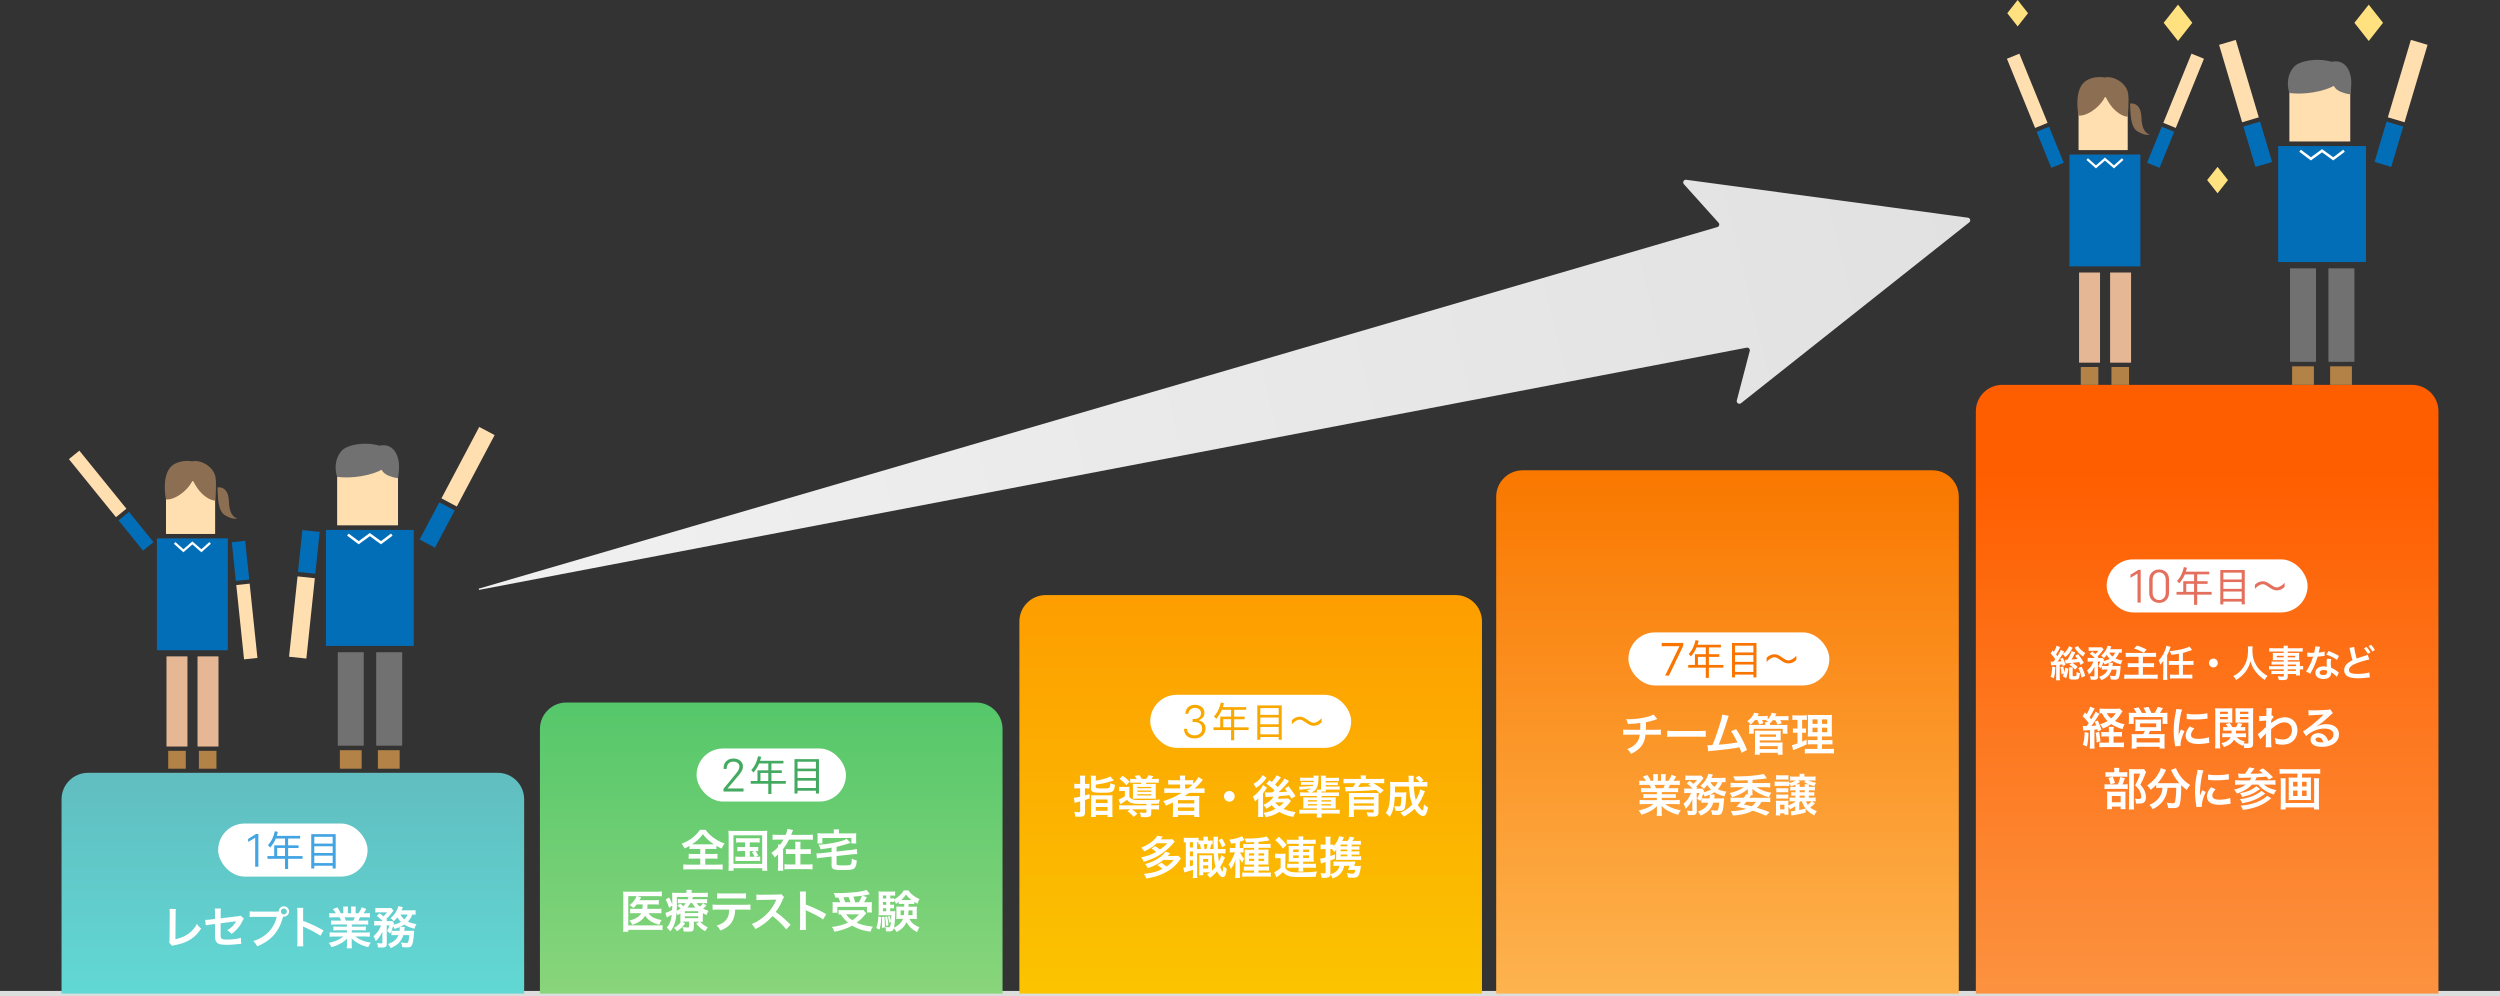 <svg id="Layer_2" data-name="Layer 2" xmlns="http://www.w3.org/2000/svg" viewBox="0 0 945.57 376.8"><rect x="0" y="0" width="945.57" height="376.8" fill="#333333" stroke="none"/><defs><linearGradient id="_名称未設定グラデーション_118" data-name="名称未設定グラデーション 118" x1="110.76" y1="289.16" x2="110.76" y2="375.48" gradientUnits="userSpaceOnUse"><stop offset="0" stop-color="#61bcbf"/><stop offset="1" stop-color="#61d8d4"/></linearGradient><linearGradient id="_名称未設定グラデーション_106" data-name="名称未設定グラデーション 106" x1="291.71" y1="179.15" x2="291.71" y2="439.69" gradientUnits="userSpaceOnUse"><stop offset="0" stop-color="#2cbc5d"/><stop offset="1" stop-color="#a7dd85"/></linearGradient><linearGradient id="_名称未設定グラデーション_20" data-name="名称未設定グラデーション 20" x1="473.05" y1="179.15" x2="473.05" y2="439.69" gradientUnits="userSpaceOnUse"><stop offset="0" stop-color="#ff9200"/><stop offset="1" stop-color="#f9d400"/></linearGradient><linearGradient id="_名称未設定グラデーション_63" data-name="名称未設定グラデーション 63" x1="653.39" y1="179.15" x2="653.39" y2="439.69" gradientUnits="userSpaceOnUse"><stop offset="0" stop-color="#f97800"/><stop offset="1" stop-color="#ffc669"/></linearGradient><linearGradient id="_名称未設定グラデーション_90" data-name="名称未設定グラデーション 90" x1="834.8" y1="179.15" x2="834.8" y2="439.69" gradientUnits="userSpaceOnUse"><stop offset="0" stop-color="#ff5e00"/><stop offset="1" stop-color="#fba354"/></linearGradient><linearGradient id="_名称未設定グラデーション_225" data-name="名称未設定グラデーション 225" x1="-170.06" y1="896.94" x2="251.25" y2="1315.89" gradientTransform="rotate(-58.65 -594.563 255.932)" gradientUnits="userSpaceOnUse"><stop offset="0" stop-color="#f1f1f1"/><stop offset="1" stop-color="#e1e1e1"/></linearGradient><style>.cls-4{fill:#fff}.cls-5{fill:#e6b795}.cls-6,.cls-7{stroke-width:.98px;stroke:#fff;fill:none;stroke-miterlimit:10}.cls-7{stroke-width:.87px}.cls-13{fill:#ffdeb0}.cls-14{fill:#727171}.cls-18{fill:#8c6e52}.cls-20{fill:#036eb8}.cls-22{fill:#b28247}</style></defs><g id="contents"><path style="stroke:#dcdddd;stroke-width:2px;fill:none;stroke-miterlimit:10" d="M0 375.8h945.57"/><path d="M33.28 292.3h154.97c5.52 0 10 4.48 10 10v73.5H23.28v-73.5c0-5.52 4.48-10 10-10Z" style="fill:url(#_名称未設定グラデーション_118)"/><rect class="cls-4" x="82.51" y="311.48" width="56.51" height="20.07" rx="10.03" ry="10.03"/><path d="M96.82 315.44h.9v12.37h-1.2v-10.96l-2.67 1.6v-1.15l2.98-1.86Zm5.36 5.11-.83-.93c1.38-1.41 2.18-3.31 2.59-5.23l1.17.26c-.14.51-.27.99-.42 1.49h8.84v1.01h-4.55v2.58h3.94v1.01h-3.94v3.04h5.46v1.04h-5.46v3.86h-1.18v-3.86h-6.64v-1.04h2.55v-4.05h4.1v-2.58h-3.49c-.5 1.23-1.23 2.37-2.13 3.41Zm5.62.17h-2.96v3.04h2.96v-3.04Zm11.07 6.73v1.06h-1.15V315.5h9.25v13.01h-1.15v-1.06h-6.95Zm0-10.95v2.58h6.95v-2.58h-6.95Zm0 3.57v2.56h6.95v-2.56h-6.95Zm0 3.57v2.79h6.95v-2.79h-6.95Z" style="fill:#43a4e3"/><path d="M214.22 265.71h154.97c5.52 0 10 4.48 10 10v100.1H204.22v-100.1c0-5.52 4.48-10 10-10Z" style="fill:url(#_名称未設定グラデーション_106)"/><path d="M395.56 225.07h154.97c5.52 0 10 4.48 10 10V375.8H385.56V235.07c0-5.52 4.48-10 10-10Z" style="fill:url(#_名称未設定グラデーション_20)"/><path d="M575.9 177.88h154.97c5.52 0 10 4.48 10 10V375.8H565.9V187.88c0-5.52 4.48-10 10-10Z" style="fill:url(#_名称未設定グラデーション_63)"/><path d="M757.32 145.56h154.97c5.52 0 10 4.48 10 10v220.25H747.32V155.56c0-5.52 4.48-10 10-10Z" style="fill:url(#_名称未設定グラデーション_90)"/><path class="cls-4" d="M775.64 250.2c.34.04.48.06.78.06.06 0 .15 0 .27-.01.27-.34.42-.55.67-.91-.59-.88-.97-1.36-1.75-2.18l.74-1.15c.22.25.29.34.46.52.52-.85.9-1.71 1.04-2.34l1.39.6c-.11.15-.14.22-.27.48-.45.91-.83 1.54-1.32 2.27.22.28.34.43.49.66.69-1.06 1.05-1.74 1.3-2.41l1.33.67q-.08.13-.36.55s-.06.08-.11.18c-.03.03-.07.1-.11.17a5.36 5.36 0 0 0 1.72-1.7c.34-.52.53-.88.67-1.29l1.36.66c-.04.06-.06.08-.07.11q-.08.13-.15.24c-.99 1.72-1.48 2.3-2.62 3.18-.31-.52-.53-.78-.97-1.12-1.3 1.99-1.41 2.14-1.92 2.77.7-.03.84-.04 1.46-.1-.11-.31-.18-.46-.41-.91l.94-.42c.42.8.73 1.61 1.04 2.72l-1.08.41c-.06-.28-.07-.36-.13-.6q-.15.01-.42.06c-.08 0-.2.01-.56.06v4.41c0 .69.03 1.08.08 1.47h-1.51c.06-.42.08-.84.08-1.46v-4.33q-1.67.11-1.92.17l-.15-1.47Zm1.75 2.13c-.08 1.91-.22 2.86-.57 4.19l-1.2-.53c.38-1.21.5-2.03.59-3.84l1.19.18Zm2.3 2.73c-.07-1.19-.14-1.74-.38-2.72l1.04-.28c.27 1.08.36 1.6.42 2.34.18-.69.25-1.06.29-1.81l1.26.28c-.2 1.62-.38 2.4-.87 3.64l-1.27-.74c.25-.48.32-.62.48-1.01l-.97.29Zm7.23-3.56c-.28-.59-.35-.74-.55-1.11-1.05.17-1.09.18-2.59.32.78.48 1.46.98 2.04 1.53l-.98 1.02c-.74-.84-1.18-1.21-2.19-1.79l.87-.73c-1.7.17-2 .2-2.28.24l-.2-1.47c.2.03.29.03.48.03.11 0 .18 0 .43-.01.34-.5.46-.74.74-1.29.5-1.01.69-1.43.83-1.96l1.44.45-.59 1.13c-.52 1-.63 1.21-.88 1.6 1.36-.1 1.54-.11 2.24-.2-.27-.43-.42-.64-.85-1.23l1.12-.62c.92 1.19 1.34 1.85 2.17 3.28l-1.26.81Zm-2.92.94c-.04.29-.06.6-.06.9v2.09c0 .31.03.32.66.32.28 0 .55-.06.62-.14.15-.17.18-.41.2-1.47.43.25.77.36 1.26.42-.18 2.3-.38 2.49-2.42 2.49-.7 0-1.16-.08-1.4-.24-.18-.13-.27-.35-.27-.76v-2.56c0-.36-.03-.7-.07-1.05H784Zm1.91-8.14c.43.69.83 1.18 1.32 1.61.56.5.95.79 1.51 1.08-.34.38-.55.71-.81 1.33-1.22-.77-2.07-1.61-3-2.97-.03-.03-.11-.14-.25-.34l1.23-.71Zm1.4 7.83c.64 1.27.92 1.99 1.37 3.52l-1.37.66c-.34-1.58-.62-2.42-1.22-3.64l1.22-.53Zm8.76 1.09c-.55 0-.8.01-1.11.06v-1.34c-.14.35-.2.45-.38.83-.39-.39-.56-.52-1.02-.77.35-.57.62-1.16.8-1.78h-.88l.03 5.67c0 .43-.08.73-.29.94-.2.18-.63.28-1.3.28-.31 0-.74-.01-1.16-.04-.03-.53-.1-.85-.29-1.37.57.1.98.14 1.25.14.38 0 .46-.06.45-.34v-3.35c-.55 1.23-1.19 2.16-2.07 2.97-.21-.66-.38-1.01-.7-1.53 1.13-.97 1.77-1.86 2.37-3.38h-.97c-.53 0-.85.01-1.18.07v-1.49c.35.06.69.07 1.26.07h1.4c-.67-.66-1.22-1.12-1.86-1.58l.87-.84c.78.59.85.63 1.2.94.46-.36.77-.71 1.13-1.23h-2.44c-.49 0-.84.01-1.2.06v-1.44c.38.04.7.06 1.32.06h2.4c.71 0 .9-.01 1.19-.04l.76.81c-.06.07-.17.21-.31.41-.6.83-1.42 1.75-1.96 2.2.13.14.18.18.31.34l-.31.34h.84c.49 0 .76-.01 1.02-.04l.6.74c-.06.11-.1.21-.17.43a8.94 8.94 0 0 0 2.3-.87c-.49-.48-.85-.92-1.15-1.44-.34.45-.53.66-1.08 1.23-.32-.39-.63-.66-1.06-.95 1.05-.91 1.61-1.64 2.09-2.7.2-.43.27-.63.35-1.07l1.46.28c-.04.07-.13.27-.21.49-.07.18-.13.31-.24.55h2.9c.66 0 1.12-.03 1.48-.07v1.43c-.32-.04-.57-.06-1.01-.06-.43 1.04-.73 1.5-1.39 2.2.83.39 1.48.57 2.69.78-.34.55-.43.78-.64 1.46-1.53-.43-2.34-.77-3.15-1.3-.38.27-.7.43-1.3.71h1.43q-.01.11-.01.2c-.01.07-.03.15-.04.25 0 .07-.01.1-.03.22-.01.2-.04.29-.07.55h1.99c.62 0 .85-.01 1.11-.06q-.04.32-.06.62c-.11 1.67-.29 2.94-.49 3.52-.28.85-.64 1.08-1.74 1.08-.39 0-.84-.03-1.48-.1-.04-.56-.11-.87-.32-1.46.64.13 1.19.2 1.61.2.45 0 .59-.17.74-.88.1-.46.14-.88.18-1.58h-1.83c-.6 1.92-1.71 3.07-3.92 4.03a5.51 5.51 0 0 0-.87-1.25c1.79-.67 2.72-1.46 3.28-2.79h-1.08Zm1.43-1.33c.04-.39.07-.71.07-1.05 0-.06 0-.07-.01-.11-.53.22-.83.32-1.6.57-.17-.38-.24-.49-.46-.84-.18.59-.29.88-.49 1.39.25.03.52.04 1.15.04h1.34Zm.28-5.07c.27.55.66 1.02 1.2 1.51.5-.52.73-.84.99-1.51h-2.2Zm7.93 1.61c-.95 0-1.33.01-1.71.07v-1.61c.49.07.91.08 1.69.08h8.1c.71 0 1.19-.03 1.7-.08v1.61c-.48-.06-.87-.07-1.7-.07h-3.28v2.44h2.7c.6 0 1.09-.03 1.51-.07v1.58c-.45-.06-.78-.07-1.47-.07h-2.75v2.9h3.74c.74 0 1.26-.03 1.85-.08v1.65c-.63-.07-1.08-.1-1.81-.1h-8.92c-.83 0-1.29.03-1.9.1v-1.65c.49.06 1.05.08 1.85.08h3.56v-2.9h-2.51c-.71 0-1.12.01-1.58.07v-1.58c.41.06.76.07 1.47.07h2.62v-2.44h-3.17Zm2.57-4.27c1.44.48 1.91.67 3.63 1.49l-1.05 1.26c-1.42-.8-2.47-1.26-3.71-1.62l1.13-1.12Zm9.91 7.35c0-.36 0-.53.04-1.61-.31.55-.69 1.04-1.12 1.53-.17-.6-.39-1.13-.67-1.67.92-.88 1.69-2.06 2.31-3.5.36-.84.59-1.55.66-2.07l1.57.49-.46 1.27c-.28.7-.5 1.21-.85 1.83v7.63c0 .63.03 1.16.1 1.74h-1.67c.07-.52.1-1.06.1-1.75v-3.89Zm5.91-4.26c-.88.17-2.06.35-2.86.45-.2-.66-.28-.87-.63-1.43 3.19-.27 6.28-.99 7.49-1.76l1.01 1.34c-.29.08-.36.11-.78.27-1.04.36-1.76.59-2.7.83v3.07h2.44c.66 0 1.12-.03 1.58-.1v1.62c-.45-.06-.91-.08-1.58-.08h-2.44v3.73h1.95c.71 0 1.18-.03 1.61-.08v1.58c-.48-.07-.95-.1-1.61-.1h-5.21c-.64 0-1.13.03-1.61.1v-1.58c.43.06.9.08 1.61.08h1.74v-3.73h-2.21c-.67 0-1.15.03-1.6.08v-1.61c.42.06.9.08 1.6.08h2.21v-2.76Zm14.73 3.51c0 .92-.74 1.67-1.67 1.67s-1.67-.74-1.67-1.67.74-1.67 1.67-1.67 1.67.74 1.67 1.67Zm13.2-6.26c-.06.24-.1.94-.1 1.44 0 2.25.36 3.74 1.37 5.52.59 1.05 1.22 1.79 2.21 2.66.83.73 1.25 1.02 2.17 1.51-.53.55-.76.88-1.09 1.55-1.71-1.19-2.56-1.99-3.56-3.31-.85-1.13-1.39-2.21-1.86-3.82-.27 1.12-.52 1.77-1.09 2.83-.56 1.02-1.16 1.78-2.16 2.69-.73.67-1.19 1.01-2.17 1.61-.32-.64-.59-.99-1.09-1.44 1.43-.76 2.17-1.33 3.05-2.34 1.81-2.07 2.56-4.37 2.56-7.73 0-.55-.01-.8-.06-1.18h1.81Zm11.74 6.84h-3.32c-.5 0-.91.01-1.29.06v-1.22c.34.04.7.06 1.32.06h3.29v-.53h-2.97c-.5 0-.85.01-1.18.04.03-.29.04-.59.04-.94v-.92c0-.39-.01-.64-.04-.98.36.03.66.04 1.19.04h2.96v-.53h-3.84c-.69 0-1.15.03-1.64.08v-1.39c.43.06.91.08 1.72.08h3.75c-.01-.49-.03-.64-.08-.95h1.7c-.07.31-.08.45-.1.95h3.94c.81 0 1.28-.03 1.72-.08v1.39c-.48-.06-.97-.08-1.64-.08h-4.02v.53h3.17c.53 0 .84-.01 1.18-.04-.03.31-.04.55-.04.98v.92c0 .42.01.63.04.94-.31-.03-.67-.04-1.12-.04h-3.22v.53h3.14c.83 0 1.11-.01 1.5-.04-.04.35-.04.55-.04 1.27v.49c.6 0 .94-.03 1.22-.07v1.33c-.34-.04-.6-.07-1.22-.07v.81c0 .73.01 1.11.07 1.51h-1.57v-.55h-3.1v.78c0 1.26-.35 1.53-2.06 1.53-.34 0-.9-.03-1.34-.06-.08-.56-.17-.84-.43-1.39.76.08 1.27.13 1.78.13.43 0 .55-.07.55-.32v-.67h-3.29c-.63 0-.97.01-1.39.07v-1.3c.38.04.62.06 1.33.06h3.35v-.6h-4.02c-.8 0-1.18.01-1.54.07v-1.33c.36.06.71.07 1.51.07h4.05v-.62Zm-2.62-3.3v.57h2.62v-.57h-2.62Zm4.13.57h2.82v-.57h-2.82v.57Zm3.1 3.35v-.62h-3.1v.62h3.1Zm-3.1 1.79h3.1v-.6h-3.1v.6Zm12.22-9.1q-.08.27-.22.94c-.07.34-.14.62-.29 1.23.97-.1 1.7-.22 2.24-.39l.04 1.61c-.15.01-.18.01-.45.07-.5.08-1.36.18-2.23.25-.41 1.4-.91 2.73-1.54 4.06-.32.69-.45.94-.98 1.92q-.18.34-.27.5l-1.61-.9c.49-.64.88-1.28 1.36-2.24.55-1.12.78-1.7 1.32-3.31-.63.01-.71.01-.88.01-.18 0-.27 0-.56-.01h-.74v-1.61c.5.1 1.04.13 1.89.13.17 0 .41 0 .71-.01.24-1 .39-1.83.42-2.44l1.79.18Zm6.34 11.35c-.5-.6-1.32-1.26-2.14-1.74.01.13.03.22.03.28 0 .52-.24 1.12-.6 1.49-.49.5-1.33.78-2.33.78-1.85 0-3.05-.92-3.05-2.35s1.25-2.41 3.03-2.41c.42 0 .71.03 1.3.13-.04-.64-.07-1.19-.07-1.61 0-.55.03-.95.11-1.42l1.62.08c-.14.52-.17.84-.17 1.42s.03 1.12.13 1.92c1.01.45 1.15.52 2.21 1.29.21.14.27.2.49.38q.11.11.21.2l-.77 1.57Zm-4.97-2.57c-.91 0-1.5.38-1.5.97s.5.91 1.37.91c.95 0 1.42-.39 1.42-1.18 0-.14-.03-.48-.03-.48a3.49 3.49 0 0 0-1.26-.22Zm5.04-3.88c-1.22-.81-2.46-1.42-4.03-1.96l.84-1.36c1.65.63 2.7 1.12 3.95 1.88l-.76 1.44Zm6.53-4.83c0 .67.55 3.25.92 4.38.87-.34 1.4-.52 3.17-1.08q.74-.24 1-.36l.6 1.77c-1.22.24-3.05.76-4.62 1.34-2.04.76-3.07 1.64-3.07 2.65s.95 1.46 3.21 1.46c1.75 0 3.47-.21 4.52-.56l.15 1.9c-.29.01-.39.03-1.13.1-1.51.15-2.3.21-3.28.21-1.95 0-3.17-.24-4.06-.77-.77-.46-1.22-1.32-1.22-2.34 0-.92.45-1.82 1.25-2.51.55-.45 1-.74 1.91-1.19-.32-1.02-.59-2.06-.94-3.8-.15-.7-.15-.71-.22-.92l1.82-.28Zm4.65 0c.62.66 1 1.19 1.47 2.06l-.98.52c-.46-.85-.85-1.41-1.47-2.09l.98-.49Zm2.17 1.69a10.1 10.1 0 0 0-1.43-2.03l.94-.49c.63.64 1.02 1.18 1.46 1.97l-.97.55Zm-109.5 28.17c.29.03.44.05.85.05.03 0 .39 0 .59-.02.27-.34.46-.59.82-1.09-.7-.99-1.51-1.9-2.31-2.63l.88-1.44.66.66c.61-1.05 1.16-2.23 1.29-2.86l1.72.7q-.15.25-.63 1.17c-.37.75-.82 1.51-1.27 2.19.31.39.37.46.61.77 1.05-1.67 1.31-2.14 1.63-2.94l1.5.88q-.17.24-1.02 1.56c-.53.85-1.5 2.21-2.09 2.97.82-.03 1.29-.08 1.84-.14-.17-.49-.25-.71-.54-1.38l1.12-.56c.71 1.55.99 2.24 1.38 3.55l-1.29.65c-.08-.41-.14-.59-.2-.83-.56.07-.73.1-1.14.14v5.37c0 .83.02 1.26.1 1.79h-1.87c.08-.54.1-.97.1-1.8v-5.22q-.8.07-1.43.1c-.77.05-.8.05-1.09.12l-.2-1.77Zm2.17 2.62c-.1 2.36-.2 3.31-.59 5.13l-1.56-.63c.46-1.45.61-2.58.68-4.78l1.48.27Zm3.98-.38c.24.92.34 1.55.53 3.6l-1.44.41c-.02-1.45-.1-2.26-.36-3.67l1.27-.34Zm7.04.09c.71 0 1.19-.03 1.63-.1v1.8c-.51-.05-1-.07-1.65-.07h-1.53v2.35h2.09c.9 0 1.39-.02 1.84-.08v1.84c-.54-.07-1.07-.1-1.87-.1h-5.58c-.76 0-1.31.03-1.87.1v-1.84c.46.07.88.08 1.63.08h1.99v-2.35h-1.14c-.65 0-1.16.02-1.7.07v-1.79c.46.07.87.08 1.7.08h1.14v-.34c0-.85-.02-1.29-.08-1.63h1.94c-.07.42-.09.85-.09 1.63v.34h1.55Zm1.84-7.87c-.59.9-1.19 1.77-1.36 1.99-.42.58-.9 1.11-1.46 1.65 1.12.59 2.11.95 3.64 1.26-.41.66-.56 1.02-.8 1.85-1.8-.56-3.04-1.12-4.27-1.94-1.04.73-1.8 1.14-3.16 1.7-.31-.61-.56-1-1.1-1.6 1.16-.36 1.97-.71 2.86-1.24-.94-.92-1.55-1.79-2.12-2.96-.42.02-.63.03-.92.08v-1.84c.39.05.99.08 1.87.08h4.44c.65 0 .99-.02 1.33-.07l1.07 1.02Zm-5.95.71c.48.83.87 1.29 1.65 1.96.8-.7 1.19-1.14 1.73-1.96h-3.38Zm11.25-.1c-.29-.6-.58-1.05-1.09-1.72l1.87-.39c.51.71.94 1.43 1.27 2.11h1.56c-.2-.54-.6-1.33-.95-1.96l1.9-.31c.34.65.78 1.58 1.04 2.26h1.22c.46-.66.9-1.5 1.21-2.28l1.97.44c-.29.53-.8 1.36-1.12 1.84h1.02c.85 0 1.29-.02 1.82-.07-.05.44-.05.83-.05 1.51v1.36c0 .56.02.88.07 1.34h-1.87v-2.57h-10.95v2.57h-1.87c.05-.44.08-.85.08-1.33v-1.34c0-.59-.02-.99-.07-1.55.56.05 1.04.07 1.8.07h1.12Zm1.3 6.82c-.93 0-1.24.02-1.78.07.05-.44.07-.78.07-1.53v-1.62c0-.56-.02-.97-.07-1.29.37.05.77.07 1.29.07h7.24c.49 0 .88-.02 1.24-.07-.05.27-.05.66-.05 1.34V275c0 .9 0 1.14.05 1.53-.56-.05-.99-.07-1.78-.07h-2.41c-.19.46-.34.77-.58 1.21h4.52c.8 0 1.19-.02 1.61-.07-.05.42-.07.82-.07 1.63v2.21c0 .78.02 1.17.08 1.67h-1.92v-.66h-8.72v.66h-1.89c.05-.58.08-1.1.08-1.68v-2.21c0-.76-.03-1.14-.08-1.61.44.05.85.07 1.58.07h2.8c.27-.42.46-.78.63-1.21h-1.85Zm-1.28 4.35h8.74v-1.65h-8.74v1.65Zm1.33-5.78h6.1v-1.44h-6.1v1.44Zm13.24 7.21c-.02-.31-.03-.41-.08-.8-.32-2.06-.44-3.37-.44-5.08 0-2.19.2-4.13.7-6.65.19-.95.22-1.12.26-1.58l2.24.24c-.41 1-.8 2.91-1.07 5.08-.17 1.27-.24 2.28-.26 3.76 0 .37-.02.51-.03.94.19-.6.22-.71.88-2.24l1.36.61c-.94 1.97-1.51 3.94-1.51 5.15 0 .1 0 .24.02.46l-2.06.12Zm7.24-6.72c-.85.99-1.21 1.72-1.21 2.45 0 .97.93 1.48 2.7 1.48 1.5 0 2.97-.24 4.05-.65l.17 2.16c-.24.02-.31.03-.7.1-1.36.22-2.4.32-3.52.32-2.11 0-3.47-.48-4.22-1.48-.32-.42-.51-1.05-.51-1.67 0-1.1.51-2.24 1.56-3.5l1.67.78Zm-2.81-5.62c.77.2 1.67.27 3.15.27 1.89 0 3.5-.15 4.62-.46l.1 2.06c-.14.02-.39.05-1.21.15-1.09.14-2.38.2-3.64.2s-1.26 0-3.06-.19l.03-2.04ZM839.67 281c0 1 .03 1.56.1 2.06h-1.99c.07-.51.1-1.05.1-2.11v-11.2c0-.88-.02-1.36-.07-1.9.48.05.9.07 1.73.07h3.08c.88 0 1.27-.02 1.73-.07-.03.48-.05.92-.05 1.58v2.41c0 .76.02 1.16.05 1.53-.46-.03-.95-.05-1.58-.05h-3.11V281Zm0-10.98h2.97v-.83h-2.97v.83Zm0 1.99h2.97v-.83h-2.97v.83Zm6.32 6.8c.82.85 1.56 1.24 3.03 1.63-.19.32-.24.41-.37.71.61.08.85.1 1.22.1.42 0 .53-.08.53-.46v-7.48h-3.35c-.59 0-1.12.02-1.56.05.03-.43.05-.78.05-1.53v-2.41c0-.65-.02-1.09-.05-1.58.48.05.87.07 1.73.07h3.3c.83 0 1.27-.02 1.75-.07-.07.61-.09 1.07-.09 1.89v11.29c0 1.6-.39 1.9-2.41 1.9-.34 0-.54 0-.99-.02-.07-.61-.12-.92-.29-1.39-.08.22-.1.31-.19.56a7.985 7.985 0 0 1-3.33-2.31c-.75 1.36-1.82 2.14-3.84 2.8-.29-.65-.53-1-.95-1.48 1.16-.29 1.67-.49 2.19-.82.6-.39 1.05-.88 1.31-1.46h-1.67c-.59 0-1.04.02-1.48.08v-1.56c.37.07.73.08 1.36.08H844c.03-.37.03-.53.05-1.04h-1.97c-.54 0-.88.02-1.22.07v-1.48c.36.05.63.07 1.19.07h.58c-.25-.42-.39-.63-.83-1.17l1.56-.39c.43.61.66.99.97 1.56h1.39c.32-.53.44-.76.75-1.56l1.65.32c-.25.49-.39.73-.71 1.24h.58c.56 0 .87-.02 1.22-.07v1.48c-.31-.05-.68-.07-1.21-.07h-2.28c-.02.37-.03.68-.07 1.04h2.48c.65 0 .99-.02 1.36-.08v1.56c-.41-.07-.76-.08-1.38-.08h-2.12Zm1.22-8.79h3.18v-.83h-3.18v.83Zm0 1.99h3.18v-.83h-3.18v.83Zm6.76 5.68c.39-.27 1.05-.85 3.08-2.72l.07-2.45q-2.06.15-2.58.25l-.12-1.92c.27.02.41.03.56.03.31 0 1.24-.05 2.19-.12.03-.44.05-.66.05-1.27 0-.32.02-.56.02-.71v-.17c0-.27-.02-.41-.07-.75l2.19.02c-.1.44-.1.46-.17 1.63l-.05.8v.31c.12-.03.15-.03.24-.08l.65.7c-.24.2-.36.34-.97 1.11-.03.73-.05 1.1-.07 1.16l.03-.02c.07-.07.19-.17.41-.32 1.85-1.34 3.23-1.87 4.9-1.87 1.22 0 2.46.53 3.31 1.39.85.88 1.31 2.12 1.31 3.5 0 2.14-1.02 3.94-2.7 4.81-.87.42-1.87.65-3.03.65-.87 0-1.67-.12-2.53-.37 0-.9-.05-1.27-.32-2.21.95.41 2.01.63 3.03.63 2.04 0 3.47-1.44 3.47-3.52 0-1.82-1.12-2.96-2.91-2.96-1.41 0-3.08.87-4.95 2.57l-.02 1.77c0 2.43.05 4.33.14 5.08h-2.21c.08-.51.1-1 .1-2.72v-1.51c0-.48 0-.66.03-1h-.03c-.12.17-.24.31-.75.8-.61.6-1.09 1.12-1.31 1.46l-.99-1.95Zm22.34-2.99c1.55-.61 2.29-.78 3.57-.78 2.91 0 4.78 1.5 4.78 3.82 0 1.62-.8 2.91-2.31 3.76-1.1.63-2.55.97-4.11.97-1.43 0-2.62-.27-3.3-.78-.65-.48-1.02-1.19-1.02-1.96 0-1.41 1.22-2.43 2.92-2.43 1.19 0 2.23.49 2.94 1.39.34.42.53.8.78 1.53 1.41-.53 2.02-1.26 2.02-2.46 0-1.33-1.31-2.19-3.37-2.19-2.48 0-4.96 1-7 2.86l-1.16-1.84c.6-.29 1.28-.75 2.4-1.6 1.58-1.21 3.79-3.11 5.08-4.42l.31-.31-.02-.02c-.65.08-1.73.15-4.81.29-.37.02-.49.03-.82.08l-.08-2.04c.58.07 1.07.1 2 .1 1.45 0 3.52-.08 5.17-.2.59-.05.78-.09 1.05-.22l1.05 1.5c-.29.15-.41.25-.88.7-.85.78-2.09 1.89-2.67 2.38-.31.25-1.53 1.17-1.87 1.39q-.42.29-.7.44l.03.03Zm.51 4.23c-.61 0-1 .31-1 .78 0 .68.76 1.07 2.02 1.07.32 0 .41 0 .88-.07-.31-1.17-.95-1.79-1.9-1.79Zm-73.53 17.75c.73 0 1.14-.02 1.46-.08v1.87c-.37-.07-.82-.09-1.38-.09h-5.69c-.83 0-1.21.02-1.7.09v-1.87c.46.07.85.08 1.72.08h3.35c.41-.95.66-1.73.88-2.77l1.75.44c-.24.82-.53 1.55-.9 2.33h.51Zm-.23-4.59c.77 0 1.14-.02 1.55-.08v1.84c-.36-.07-.7-.08-1.43-.08h-5.44c-.63 0-1.02.02-1.39.08v-1.84c.39.07.78.08 1.61.08h1.73v-.48c0-.48-.03-.85-.1-1.19h2.02c-.05.34-.08.7-.08 1.19v.48h1.53Zm-4.29 13.97h-1.84c.05-.48.07-.88.07-1.6v-3.69c0-.7-.02-1-.05-1.39.39.03.73.05 1.36.05h4.39c.7 0 .99-.02 1.24-.05-.03.31-.05.53-.05 1.26v4.13c0 .59.02.9.07 1.28h-1.87v-.97h-3.31v.99Zm.28-12.29c.39.78.63 1.43.88 2.38l-1.68.51c-.24-1.02-.42-1.6-.8-2.38l1.6-.51Zm-.28 9.67h3.33v-2.38h-3.33v2.38ZM811.73 292c-.12.22-.19.36-.34.75-.58 1.51-1.12 2.69-1.84 4.05.94 1.07 1.31 1.63 1.63 2.46.31.73.48 1.6.48 2.36 0 1.07-.44 1.85-1.21 2.12-.42.17-.9.22-1.73.22-.29 0-.44 0-.85-.03-.03-.88-.12-1.29-.39-1.85.44.07.78.1 1.27.1.85 0 1.12-.19 1.12-.73 0-.71-.19-1.46-.54-2.19-.39-.78-.77-1.28-1.77-2.21.99-1.82 1.5-3.03 1.87-4.45h-2.36v11.58c0 .92.03 1.5.12 1.99h-2.01c.07-.54.1-1.21.1-1.94v-11.95c0-.49-.02-.97-.07-1.43.46.05.83.07 1.39.07h2.94c.66 0 1.02-.02 1.34-.08l.83 1.17Zm5.25 5.99c-.58 0-1 .03-1.44.08v-1.21c-.82.83-1.24 1.21-2.12 1.89-.29-.58-.7-1.09-1.31-1.67 2.11-1.46 3.38-2.86 4.47-4.88.41-.75.59-1.21.68-1.72l2.04.73c-.17.26-.26.41-.46.87-.63 1.34-1.63 2.86-2.74 4.13.46.03.54.03.88.03h6.26c.41 0 .65 0 1.05-.02a16.93 16.93 0 0 1-2.8-4.27c-.07-.17-.24-.51-.36-.71l1.89-.73c.12.44.29.8.66 1.48 1.12 2.04 2.58 3.57 4.71 4.93-.71.83-.85 1.02-1.29 1.84-.94-.7-1.36-1.05-2.11-1.79v.58c0 3.52-.29 6.2-.71 7.11-.37.75-.99.99-2.5.99-.34 0-.61-.02-1.75-.07-.09-.75-.2-1.16-.51-1.99.82.14 1.56.22 2.06.22.63 0 .82-.07.97-.32.25-.51.53-2.75.53-4.52v-.99h-3.26c-.14 1.77-.51 3.01-1.33 4.35-.94 1.56-2.31 2.74-4.32 3.74-.32-.63-.59-1-1.24-1.67 1.05-.39 1.75-.82 2.63-1.56 1.19-1.02 1.94-2.33 2.23-3.88.05-.29.07-.49.1-.99h-.9Zm13.76 7.26c-.02-.31-.03-.41-.08-.8-.32-2.06-.44-3.37-.44-5.08 0-2.19.2-4.13.7-6.65.19-.95.22-1.12.26-1.58l2.24.24c-.41 1-.8 2.91-1.07 5.08-.17 1.27-.24 2.28-.26 3.76 0 .37-.02.51-.03.94.19-.6.22-.71.88-2.24l1.36.61c-.94 1.97-1.51 3.94-1.51 5.15 0 .1 0 .24.02.46l-2.06.12Zm7.24-6.72c-.85.99-1.21 1.72-1.21 2.45 0 .97.93 1.48 2.7 1.48 1.5 0 2.97-.24 4.05-.65l.17 2.16c-.24.02-.31.03-.7.1-1.36.22-2.4.32-3.52.32-2.11 0-3.47-.48-4.22-1.48-.32-.42-.51-1.05-.51-1.67 0-1.1.51-2.24 1.56-3.5l1.67.78Zm-2.8-5.62c.77.2 1.67.27 3.15.27 1.89 0 3.5-.15 4.62-.46l.1 2.06c-.14.02-.39.05-1.21.15-1.09.14-2.38.2-3.64.2s-1.26 0-3.06-.19l.03-2.04Zm11.3-.33c.54.05 1.41.08 2.58.1.75-.88 1.24-1.63 1.65-2.48l1.99.42c-.07.08-.08.12-.15.22-.42.59-.9 1.24-1.39 1.82 2.89-.05 3.25-.07 4.73-.19-.53-.42-.73-.58-1.43-1.09l1.43-.75c1.41 1.02 2.29 1.78 3.81 3.31l-1.51.92q-.75-.85-1-1.14c-1.17.14-2.01.19-3.66.29-.22.48-.32.68-.58 1.14h5.68c.95 0 1.6-.03 2.02-.1v1.79c-.53-.05-1.12-.08-2.01-.08h-2.33c1.07 1 2.53 1.65 4.71 2.09-.46.51-.7.92-.95 1.67-2.58-.8-4.61-2.09-5.93-3.76h-2.38c-1.43 1.53-2.84 2.36-5.71 3.42-.34-.71-.53-.97-1.07-1.51 2.16-.56 3.14-1 4.37-1.9h-1.95c-.77 0-1.48.03-2.02.08v-1.79c.48.07 1.11.1 1.99.1h3.57c.27-.36.46-.71.58-1.05-1.72.05-2.38.07-3.89.08-.34 0-.58.02-.88.05l-.24-1.67Zm10.32 7.55c-1.53 1.14-2.41 1.68-3.83 2.28-1.38.61-2.82 1.02-4.91 1.39-.27-.73-.46-1.05-.9-1.53 2.45-.27 4.71-.97 6.49-1.97.85-.48 1.36-.85 1.65-1.19l1.5 1.02Zm-1.95-1.68c-1.53 1-1.87 1.22-2.46 1.51-1.27.66-2.62 1.09-4.37 1.45-.27-.71-.41-.99-.83-1.46 1.99-.27 3.6-.82 5.01-1.68.46-.29.97-.66 1.19-.92l1.46 1.1Zm4.21 3.5c-1.72 1.33-2.41 1.78-3.66 2.4-2.01.99-4.01 1.55-7.09 2.01-.22-.65-.41-1.02-.87-1.63 3.48-.31 5.95-1.02 8.31-2.41.71-.41 1.38-.93 1.77-1.38l1.53 1.02Zm5.23-9.35c-.76 0-1.39.03-2.09.1v-1.87c.63.07 1.26.1 2.06.1h11.22c.76 0 1.43-.03 2.09-.1v1.87c-.61-.07-1.38-.1-2.07-.1h-4.79v1.51h2.02c.61 0 1-.02 1.39-.07-.05.37-.07.73-.07 1.27v6.09c0 .63.02.88.07 1.26-.44-.05-.71-.07-1.5-.07h-5.49c-.82 0-1.09.02-1.53.07.05-.41.07-.65.07-1.26v-6.09c0-.54-.02-.85-.07-1.27.39.05.78.07 1.39.07h1.97v-1.51h-4.67Zm12.89 1.77c-.07.59-.1 1.31-.1 1.9v7.62c0 .88.03 1.56.12 2.28h-1.97v-.8H864.5v.8h-1.94c.07-.71.1-1.36.1-2.26v-7.65c0-.68-.03-1.28-.1-1.89h1.97c-.05.39-.07.75-.07 1.51v7.84h10.81v-7.87c0-.68-.02-1.05-.08-1.48h1.99Zm-9.86 1.32v1.79h1.65v-1.79h-1.65Zm0 3.32v2.07h1.65v-2.07h-1.65Zm3.38-1.53h1.72v-1.79h-1.72v1.79Zm0 3.6h1.72v-2.07h-1.72v2.07ZM66.53 343.79c-.07.46-.08.88-.1 1.72l-.08 9.71c1.77-.34 3.37-.99 4.64-1.87 1.56-1.07 2.62-2.24 3.47-3.89.66.88.88 1.12 1.61 1.73-1.17 1.8-2.26 2.94-3.79 3.96-1.7 1.14-3.43 1.8-6.19 2.33-.46.08-.66.15-1.02.29l-1.09-1.31c.12-.46.15-.76.15-1.75l.07-9.18q0-1.19-.08-1.75l2.41.02Zm25.7 3.65c-.2.29-.24.34-.48.83-.99 2.07-2.19 3.5-4.16 4.96-.66-.73-.92-.92-1.7-1.38 1.17-.65 2.06-1.41 2.8-2.4.24-.34.34-.49.65-1-.27.05-.39.07-.65.1-1.72.2-3.47.42-5.24.68v3.83q.02 1.17.07 1.46c.12.66.66.85 2.4.85 1.96 0 3.81-.24 5.22-.66l.1 2.29c-.46.02-.6.02-1.04.07-1.84.2-3.09.29-4.22.29-1.38 0-2.38-.1-3.03-.29-.7-.2-1.27-.83-1.46-1.56-.15-.53-.17-.78-.17-2.14v-3.89l-1.6.2q-1.33.17-1.89.32l-.22-2.11c.19.02.32.02.41.02.31 0 1.04-.05 1.5-.12l1.8-.22v-2.33c0-.85-.02-1.04-.1-1.62h2.35c-.08.49-.1.85-.1 1.58v2.14l6.19-.75c.9-.1.92-.12 1.31-.29l1.26 1.12Zm12.18-2.65c.51 0 .71-.02 1-.03.02-1.11.87-1.97 1.96-1.97s1.97.88 1.97 1.95-.88 1.97-1.97 1.97c-.1 0-.2-.02-.32-.03-1.38 5.56-4.39 9.03-9.76 11.27-.44-.88-.73-1.27-1.5-2.02 4.71-1.46 7.79-4.62 8.87-9.15h-8.09c-1.26 0-1.58.02-2.14.1v-2.21c.61.1 1.02.12 2.18.12h7.8Zm1.85-.05c0 .61.49 1.12 1.1 1.12s1.12-.51 1.12-1.12-.49-1.1-1.12-1.1-1.1.49-1.1 1.1Zm6.13 13.17c.08-.54.1-1 .1-1.9v-10.9c0-.83-.03-1.27-.1-1.73h2.33c-.07.51-.07.73-.07 1.79v3.16c2.33.82 5 2.06 7.72 3.59l-1.19 2.01c-1.41-.97-3.18-1.94-6.02-3.25-.39-.19-.44-.2-.58-.29.05.48.07.68.07 1.16v4.49c0 .88.02 1.33.07 1.89h-2.33Zm14.59-8.24c-.78 0-1.22.02-1.75.08v-1.61c.48.05.92.07 1.75.07h2.06c-.25-.54-.44-.93-.63-1.26h-1.84c-.83 0-1.48.03-2.02.08v-1.7c.53.07 1.07.1 1.94.1h.54c-.32-.59-.53-.87-1.16-1.58l1.7-.65c.58.8.82 1.21 1.31 2.23h.97v-1.21c0-.51-.03-.99-.08-1.33h1.85c-.03.31-.05.68-.05 1.26v1.27h1.21v-1.27c0-.54-.02-.94-.05-1.26h1.85c-.05.32-.08.78-.08 1.33v1.21h1.07c.6-.85.92-1.44 1.22-2.28l1.75.65c-.41.68-.68 1.1-1.05 1.63h.48c.88 0 1.41-.03 1.92-.1v1.7c-.53-.05-1.19-.08-2.02-.08h-1.7c-.32.68-.39.83-.63 1.26h1.97c.83 0 1.26-.02 1.75-.07v1.61c-.53-.07-.95-.08-1.75-.08h-4.44v.82h3.55c.76 0 1.27-.02 1.75-.08v1.53c-.48-.07-1-.08-1.75-.08h-3.55v.85h4.74c.97 0 1.56-.03 2.06-.1v1.7c-.63-.07-1.26-.1-2.04-.1h-3.42c.58.49 1.34.95 2.31 1.36 1.09.46 1.97.7 3.54.97-.48.65-.68 1.02-.97 1.73-2.86-.78-4.78-1.82-6.31-3.37.05.65.05.8.05 1.21v.83c0 .71.03 1.24.12 1.72h-2.01c.07-.49.1-1.05.1-1.73v-.82c0-.39 0-.46.05-1.16-.8.82-1.43 1.31-2.45 1.87a16.57 16.57 0 0 1-3.47 1.43c-.27-.59-.59-1.1-1.04-1.63 2.48-.53 4.2-1.27 5.56-2.41h-3.16c-.8 0-1.41.03-2.06.1v-1.7c.54.07 1.12.1 2.04.1h4.5v-.85h-3.37c-.75 0-1.26.02-1.73.08v-1.53c.48.07.97.08 1.73.08h3.37v-.82h-4.25Zm6.66-1.46c.26-.49.39-.8.56-1.26h-3.88c.24.51.34.77.51 1.26h2.8Zm15.76 5.47c-.66 0-.97.02-1.34.07v-1.63c-.17.42-.24.54-.46 1-.48-.48-.68-.63-1.24-.94.42-.7.75-1.41.97-2.16h-1.07l.03 6.88c0 .53-.1.88-.36 1.14-.24.22-.76.34-1.58.34-.37 0-.9-.02-1.41-.05-.03-.65-.12-1.04-.36-1.67.7.12 1.19.17 1.51.17.46 0 .56-.07.54-.41l-.02-4.06c-.65 1.5-1.43 2.62-2.5 3.6a7 7 0 0 0-.85-1.85c1.38-1.17 2.14-2.26 2.87-4.1h-1.17c-.65 0-1.04.02-1.43.08v-1.8c.42.07.83.08 1.53.08h1.7c-.82-.8-1.48-1.36-2.26-1.92l1.05-1.02c.95.71 1.04.76 1.46 1.14.56-.44.93-.87 1.38-1.5h-2.96c-.59 0-1.02.02-1.46.07v-1.75c.46.05.85.07 1.6.07h2.91c.87 0 1.09-.02 1.44-.05l.92.99c-.07.08-.2.25-.37.49-.73 1-1.72 2.12-2.38 2.67.15.17.22.22.37.41l-.37.41h1.02c.59 0 .92-.02 1.24-.05l.73.9c-.07.14-.12.25-.2.53 1.07-.25 1.96-.6 2.79-1.05-.59-.58-1.04-1.12-1.39-1.75-.41.54-.65.8-1.31 1.5-.39-.48-.76-.8-1.29-1.16 1.28-1.11 1.96-1.99 2.53-3.28.24-.53.32-.76.42-1.29l1.77.34c-.05.08-.15.32-.25.59-.08.22-.15.37-.29.66h3.52c.8 0 1.36-.03 1.8-.08v1.73c-.39-.05-.7-.07-1.22-.07-.53 1.26-.88 1.82-1.68 2.67 1 .48 1.8.7 3.26.95-.41.66-.53.95-.78 1.77-1.85-.53-2.84-.93-3.82-1.58-.46.32-.85.53-1.58.87l1.73.02q-.02.12-.02.22c-.02.08-.03.19-.05.31 0 .08-.02.12-.03.27-.02.24-.05.36-.08.66h2.41c.75 0 1.04-.02 1.34-.07q-.05.39-.07.75c-.14 2.02-.36 3.57-.59 4.27-.34 1.04-.78 1.31-2.11 1.31-.48 0-1.02-.03-1.8-.12-.05-.68-.14-1.05-.39-1.77.78.15 1.45.24 1.96.24.54 0 .71-.2.9-1.07.12-.56.17-1.07.22-1.92h-2.23c-.73 2.33-2.07 3.72-4.76 4.9-.31-.58-.59-1-1.05-1.51 2.18-.82 3.3-1.77 3.98-3.38h-1.31Zm1.73-1.61c.05-.48.08-.87.08-1.28 0-.07 0-.08-.02-.14-.65.27-1 .39-1.94.7-.2-.46-.29-.59-.56-1.02a20.2 20.2 0 0 1-.6 1.68c.31.03.63.05 1.39.05h1.63Zm.34-6.16c.32.66.8 1.24 1.46 1.84.61-.63.88-1.02 1.21-1.84h-2.67Zm111.16-24.84c-.82 0-1.39.03-1.85.08v-1.21c-.82.48-1.12.65-1.85.97q-.51-.95-1.12-1.8c1.62-.63 2.99-1.38 4.11-2.24.56-.44 1.34-1.17 1.87-1.79.36-.39.54-.63.92-1.22h2.16c.95 1.29 1.77 2.11 3.03 3.01 1.41 1 2.53 1.58 4.16 2.16-.61.88-.82 1.26-1.09 1.96-.76-.36-1.26-.63-2.02-1.07v1.24c-.49-.05-1.02-.08-1.8-.08h-2.4V323h2.75c.88 0 1.43-.03 1.87-.08v1.9c-.46-.05-1.04-.08-1.87-.08h-2.75v2.29h4.42c.9 0 1.63-.03 2.16-.1v1.99c-.56-.08-1.27-.12-2.14-.12h-10.61c-.87 0-1.56.03-2.12.12v-1.99c.49.07 1.22.1 2.18.1h4.22v-2.29h-2.5c-.85 0-1.43.03-1.89.08v-1.9c.53.07 1.04.08 1.89.08h2.5v-1.92h-2.21Zm6.59-1.71c.36 0 .48 0 .8-.02-1.87-1.24-2.94-2.23-4.18-3.86-.99 1.46-2.21 2.62-4.1 3.86.34.02.49.02.75.02h6.73Zm6.37-3.1c0-.73-.03-1.36-.1-2.06.56.07 1.09.08 2.01.08h10.73c.83 0 1.38-.02 2.01-.08-.07.63-.1 1.19-.1 2.04v10.91c0 1.12.02 1.67.1 2.19h-1.94v-.97h-10.86v.97h-1.94c.07-.51.1-1.07.1-2.21v-10.88Zm1.83 10.47h10.86v-10.79h-10.86v10.79Zm2.55-8.12c-.75 0-1.07.02-1.55.08v-1.72c.46.07.78.08 1.55.08h5.78c.77 0 1.16-.02 1.58-.08v1.72c-.48-.07-.82-.08-1.58-.08h-2.16v1.77h1.75c.75 0 1.07-.02 1.46-.08v1.68c-.36-.05-.65-.08-1.09-.08.41.49.78 1.05 1.07 1.65l-.92.51c.83 0 1.16-.02 1.67-.1v1.77c-.48-.07-.94-.08-1.6-.08h-6.15c-.78 0-1.16.02-1.61.08v-1.77c.49.08.85.1 1.61.1h2.04v-2.16h-1.46c-.71 0-1.04.02-1.46.08v-1.68c.41.07.71.08 1.46.08h1.46v-1.77h-1.85Zm3.62 5.44h1.84c-.34-.71-.65-1.19-1.07-1.7l.9-.46h-1.67v2.16Zm21.82-8.28c.92 0 1.58-.03 2.04-.1v1.99c-.54-.07-1.19-.1-2.04-.1h-7c-.71 1.43-1.33 2.41-2.23 3.55v6.25c0 .92.02 1.5.08 1.97h-2.07c.07-.54.1-1.09.1-1.97v-4.2c-.65.63-.77.73-1.29 1.14-.36-.68-.71-1.16-1.27-1.68 1.02-.75 1.84-1.45 2.57-2.24q-.03-.66-.07-.95h.87c.49-.63.85-1.19 1.22-1.87h-2.07c-.85 0-1.51.03-2.04.1v-1.99c.46.07 1.12.1 2.04.1h2.92c.37-.93.59-1.65.68-2.26l2.11.41c-.08.19-.12.25-.27.68-.14.41-.29.8-.44 1.17h6.17Zm-.56 5.46c.85 0 1.33-.03 1.82-.1v1.92c-.51-.07-1.04-.08-1.82-.08h-2.12v4h2.7c.9 0 1.41-.03 1.89-.1v1.96c-.66-.07-1.16-.1-1.9-.1h-6.8c-.8 0-1.34.03-1.9.1v-1.96c.53.07 1.07.1 1.89.1h2.24v-4h-1.77c-.8 0-1.33.02-1.84.08v-1.92c.49.07.95.1 1.82.1h1.78v-1.09c0-.88-.02-1.31-.08-1.77h2.06c-.07.37-.08.83-.08 1.8v1.05h2.12Zm9.67-.62q-2.07.34-4.15.61c-.29-.8-.44-1.16-.78-1.72 2.19-.12 4.81-.49 6.95-.97 1.75-.39 2.86-.77 3.66-1.24l1.58 1.53c-.51.12-.68.15-1.31.36-1.97.59-2.92.85-4.06 1.09v1.79l5.81-.63c.71-.08 1.38-.19 1.84-.32l.19 1.94c-.14-.02-.22-.02-.31-.02-.31 0-1.1.05-1.56.1l-5.97.65v2.82c0 .42.08.53.48.63.29.05 1.12.1 2.07.1 1.65 0 2.46-.1 2.79-.32.29-.22.37-.65.44-2.28.8.43.97.48 1.87.68-.1 1.31-.17 1.68-.39 2.19-.29.71-.7 1.05-1.51 1.26-.59.15-1.48.2-3.45.2-3.59 0-4.18-.27-4.18-1.92v-3.16l-3.69.41c-.82.08-1.28.17-1.85.31l-.19-1.92h.34c.34 0 1.07-.05 1.53-.08l3.86-.43v-1.65Zm.87-5.93c0-.37-.03-.63-.1-.99h2.09c-.07.36-.08.61-.08.99v.54h4.69c.87 0 1.31-.02 1.89-.07-.05.34-.07.66-.07 1.26v1.29c0 .51.02.92.07 1.31h-1.85v-2.06h-11v2.06h-1.87c.07-.42.08-.75.08-1.33v-1.27c0-.54-.02-.87-.07-1.26.54.05 1.02.07 1.87.07h4.35v-.54Zm-74.52 27.37c-.43.53-.66.8-1.31 1.41-.37-.42-.77-.71-1.43-1.1 1.17-.97 1.87-1.79 2.33-2.75.1-.2.15-.32.25-.66h-3.09v11.07h11.08c.87 0 1.43-.03 1.89-.1v1.9c-.53-.08-1-.12-1.87-.12h-11.1v.7h-1.97c.07-.58.1-1.14.1-1.97v-11.41c0-.73-.02-1.29-.07-1.82.54.07.99.08 1.84.08h10.91c.85 0 1.33-.03 1.9-.12v1.89c-.56-.08-1-.1-1.85-.1h-7.51l1.5.44c-.07.14-.08.17-.14.31q-.14.27-.41.77h5.59c.82 0 1.22-.02 1.67-.08v1.77c-.53-.07-1-.08-1.65-.08h-2.62q0 .15-.02.37c-.02.49-.03.83-.08 1.31h3.72c.77 0 1.16-.02 1.63-.08v1.79c-.46-.07-.92-.08-1.68-.08h-3.18c.87 1.36 2.31 2.12 4.96 2.6-.39.56-.56.92-.88 1.8-2.75-.77-4.27-1.75-5.37-3.47-.92 1.63-2.45 2.7-4.91 3.47-.27-.65-.61-1.19-1.04-1.63 1.26-.32 1.84-.53 2.55-.94.94-.54 1.56-1.12 1.94-1.83h-2.36c-.92 0-1.33.02-1.84.08v-1.79c.51.07.88.08 1.87.08h2.75c.07-.61.07-.75.1-1.68h-2.21Zm24.94 5.12c0 .83.02 1.07.05 1.48-.36-.03-.59-.03-1.05-.05.95 1.04 1.67 1.56 2.91 2.16-.37.44-.68.9-.99 1.48-1.48-.87-2.26-1.53-3.42-2.86l1.1-.78h-1.99v2.41c0 .51-.15.88-.44 1.07-.31.22-.68.29-1.5.29-.61 0-1.22-.02-1.92-.07-.05-.65-.14-1.02-.42-1.68.71.12 1.31.17 1.85.17s.65-.05.65-.41v-1.79h-1.85c-.34 0-.44 0-.76.02l1.12.63c-.99 1.36-1.68 2.04-3.06 2.97-.49-.65-.7-.87-1.17-1.24 1.36-.8 2.04-1.41 2.63-2.35q-.15.02-.25.02c.03-.42.05-.7.05-1.46v-1.65c-.32.2-.49.31-1.04.59-.14-.42-.2-.56-.39-.97-.14 1.75-.37 3.04-.78 4.18-.37 1.1-.77 1.82-1.61 2.94-.51-.65-.75-.9-1.36-1.38 1.14-1.36 1.61-2.58 1.9-4.91-.49.31-1.16.68-1.55.88-.08.03-.2.1-.32.19l-.53-1.8c.61-.12 1.53-.51 2.55-1.07.03-.58.03-.83.05-1.62l-1.22.82c-.36-1.28-.68-2.09-1.27-3.16l1.29-.78c.54.99.82 1.58 1.21 2.7v-.59c0-.29 0-1.26-.02-1.8 0-1.33 0-1.51-.09-2.12.58.07 1.17.08 2.09.08h3.4v-.12c0-.44-.02-.7-.08-1.02h2.09c-.05.31-.08.56-.08 1.02v.12h4.03c.95 0 1.51-.02 2.07-.1v1.7c-.61-.05-1.02-.07-1.87-.07h-3.72c-.14.42-.19.59-.29.87h3.89c.78 0 1.24-.02 1.75-.08v1.63c-.49-.07-.88-.08-1.68-.08h-2.28c.42.6.66.83 1.24 1.31.59-.51.82-.73 1.16-1.26l1.36.85c-.66.65-.82.78-1.31 1.19.75.39 1.19.56 2.06.82-.39.65-.49.87-.73 1.58a9.76 9.76 0 0 1-1.44-.68v1.79Zm-9.79-5.51c0 1.02-.02 1.8-.07 2.82.59-.27.95-.49 1.46-.85-.41-.43-.65-.63-1.21-1.02l1.05-.88c.61.49.88.73 1.17 1.04.41-.42.63-.7.94-1.19h-1.43c-.75 0-1.14.02-1.56.07v-1.6c.48.05.83.07 1.63.07h2.09c.12-.29.19-.48.29-.87h-4.37v2.41Zm2.99 3.69h5.1v-.71h-5.1v.71Zm0 1.93h5.1v-.73h-5.1v.73Zm4.06-4.01c-.54-.56-.75-.83-1.29-1.7h-.65c-.37.68-.7 1.16-1.14 1.7h3.08Zm14.99.77c-.08 1.96-.46 3.37-1.19 4.57-.9 1.5-2.14 2.43-4.44 3.35-.42-.87-.65-1.16-1.38-1.87 2.04-.63 3.31-1.53 4.03-2.84.44-.78.7-1.89.75-3.21h-4.15c-1.16 0-1.55.02-2.16.08v-2.02c.65.1 1.02.12 2.19.12h9.94c1.16 0 1.55-.02 2.19-.12v2.02c-.61-.07-1-.08-2.16-.08h-3.64Zm-6.81-6.22c.63.1.97.12 2.19.12h6.53c1.22 0 1.56-.02 2.19-.12v2.07c-.56-.07-.97-.08-2.16-.08h-6.6c-1.19 0-1.6.02-2.16.08v-2.07Zm26.14 13.71a32.907 32.907 0 0 0-5.22-5.05c-1.92 2.14-3.88 3.64-6.48 4.91-.48-.88-.68-1.16-1.38-1.89 1.31-.51 2.12-.97 3.4-1.87 2.57-1.8 4.61-4.27 5.71-6.92l.19-.44q-.27.02-5.63.1c-.82.02-1.27.05-1.85.14l-.07-2.18c.48.08.8.1 1.5.1h.41l5.98-.08c.95-.02 1.09-.03 1.51-.19l1.12 1.16c-.22.25-.36.49-.54.92-.78 1.82-1.61 3.3-2.65 4.69 1.07.71 1.99 1.43 3.14 2.46q.43.37 2.48 2.36l-1.63 1.77Zm5.13.21c.08-.54.1-1 .1-1.9v-10.9c0-.83-.03-1.27-.1-1.73h2.33c-.07.51-.07.73-.07 1.79v3.16c2.33.82 5 2.06 7.72 3.59l-1.19 2.01c-1.41-.97-3.18-1.94-6.02-3.25-.39-.19-.44-.2-.58-.29.05.48.07.68.07 1.16v4.49c0 .88.02 1.33.07 1.89h-2.33Zm25.13-6.27q-.29.27-1.5 1.65c-.56.59-1.24 1.21-2.12 1.87 1.8.8 3.2 1.14 6.12 1.5-.39.58-.65 1.16-.88 1.89-2.21-.34-3.25-.59-4.61-1.12-.85-.34-1.55-.68-2.35-1.16-1.92 1.07-4 1.79-6.71 2.31-.29-.76-.51-1.17-.93-1.82 2.31-.27 4.35-.83 6.07-1.63-1.07-.9-1.58-1.48-2.74-3.11-.49.03-.53.03-.83.07v-1.75c.46.05 1.05.08 1.73.08h6.17c.7 0 1.12-.02 1.48-.08l1.1 1.31Zm-11.69-5.99c-.17-.63-.32-1.07-.61-1.7.58.02 1.04.02 1.34.02 2.45 0 5.54-.19 7.7-.46 1.39-.19 2.58-.46 3.43-.76l1.17 1.65c-.27.05-.32.05-.73.15-.66.15-1.19.25-2.06.39l1.65.53c-.76 1.48-.78 1.53-1.04 1.96h1.12c.97 0 1.36-.02 1.84-.07-.03.44-.05.82-.05 1.43v1.24c0 .48.03.88.08 1.26h-1.89V343h-11.19v2.21h-1.89c.07-.39.1-.85.1-1.31v-1.28c0-.48-.02-.83-.07-1.44.51.07.95.08 1.87.08h1.07c-.17-.56-.48-1.29-.73-1.77h-1.14Zm5.69 1.77c-.22-.71-.44-1.34-.7-1.96-.05.02-.71.05-1.99.12.27.59.51 1.17.73 1.84h1.96Zm-1.63 4.57c.71.99 1.31 1.56 2.33 2.23 1.09-.71 1.75-1.29 2.55-2.23h-4.88Zm4.85-4.57c.46-.8.83-1.62 1.12-2.45-.44.07-.56.08-.73.1-.19.02-.61.07-1.24.12-.27.03-.71.07-1.26.14.32.78.44 1.16.68 2.09h1.43Zm8.47 5.64c-.14 2.21-.29 3.23-.68 4.71l-1.22-.59c.46-1.29.7-2.69.76-4.37l1.14.26Zm10.28-4.98c.02.63.02.71.02 1.04h1.79c.7 0 1-.02 1.38-.05-.05.37-.07.8-.07 1.21v2.29c0 .65.02.88.05 1.22-.49-.03-.83-.05-1.31-.05h-1.53c.41.76.85 1.31 1.46 1.82s1.16.83 2.35 1.34c-.41.58-.65 1.07-.88 1.79-1.83-.88-3.16-2.12-4.01-3.76-.77 1.7-1.97 2.89-3.81 3.76-.29-.59-.6-1.04-1-1.45-.32 1-.7 1.22-2.02 1.22-.37 0-.56-.02-.95-.05 0-.68-.08-1.14-.27-1.68.49.1.8.15 1.16.15.71 0 .83-.2 1-2.01l-.7.29c-.05-.68-.27-1.72-.46-2.31l.65-.2c.31.92.39 1.24.53 2.04.07-.9.1-1.36.1-2.35h-3.45c-.53 0-1 .02-1.38.05.05-.41.07-.87.07-1.45v-5.88c0-.85-.02-1.26-.07-1.75.49.07.93.08 1.72.08h2.97c.8 0 1.12-.02 1.6-.08v1.65c-.41-.07-.7-.08-1.29-.08h-.56v1.1h.34c.46 0 .77-.02 1.14-.07v.46c.78-.46 1.29-.82 2.01-1.46.73-.66 1.21-1.22 1.62-1.96h1.8c.39.61.75 1.02 1.39 1.56.85.73 1.46 1.1 2.79 1.72-.37.59-.59 1.09-.76 1.75-.63-.32-.85-.44-1.24-.7v.85c-.41-.05-.71-.07-1.19-.07h-.95Zm-9.12 4.83c.12 1.27.17 2.16.17 3.2v.83l-1.12.17c.05-.87.07-1.19.07-2.35 0-.82-.02-1.02-.07-1.7l.95-.15Zm.71-8.02h-1.26v1.1h1.26v-1.1Zm0 2.41h-1.26v1.1h1.26v-1.1Zm-1.26 2.41v1.14h1.26v-1.14h-1.26Zm1.58 3.1c.26 1.02.39 2.04.48 3.33l-.92.27c-.07-1.79-.12-2.29-.34-3.4l.78-.2Zm5.58-4.73c-.46 0-.82.02-1.16.07v-.82c-.34.24-.53.37-1.07.71-.17-.49-.32-.8-.71-1.34v.66a7.83 7.83 0 0 0-1.14-.07h-.34v1.1h.32c.54 0 .76-.02 1.14-.07v1.44c-.37-.05-.71-.07-1.14-.07h-.32v1.14h.59c.71 0 1.02-.02 1.36-.07-.03.31-.05.68-.07 1.41-.03 1.82-.2 3.67-.46 4.84 1.68-.73 2.84-1.84 3.42-3.3h-1.21c-.54 0-.9.02-1.34.07.05-.39.07-.7.07-1.24v-2.29c0-.56-.02-.76-.05-1.21.34.03.66.05 1.34.05h1.67v-1.04h-.9Zm-.48 2.43v1.8h1.24c.07-.6.1-1.04.12-1.8h-1.36Zm4.12-3.92c-.88-.7-1.31-1.12-2.06-2.06-.65.9-.99 1.29-1.82 2.06h3.88Zm-1.14 3.92c-.03 1-.05 1.29-.1 1.8h1.63v-1.8h-1.53Z"/><rect class="cls-4" x="263.46" y="283.1" width="56.51" height="20.07" rx="10.03" ry="10.03"/><path d="M274.37 288.28c.46-.58 1.33-1.38 3.11-1.38 1.68 0 3.52.96 3.52 3.01 0 1.66-1.33 2.98-2.42 4.29-1.07 1.3-2.1 2.54-3.41 4.02h6.05v1.17h-7.57v-1.06c1.44-1.68 2.85-3.43 4.35-5.28.67-.83 1.66-1.9 1.66-3.11 0-1.26-1.07-1.87-2.27-1.87-1.73 0-2.56 1.22-2.56 2.75h-1.14c.02-1.02.13-1.84.67-2.54Zm10.6 3.89-.83-.93c1.38-1.41 2.18-3.31 2.59-5.23l1.17.26c-.14.51-.27.99-.42 1.49h8.84v1.01h-4.55v2.58h3.94v1.01h-3.94v3.04h5.46v1.04h-5.46v3.86h-1.18v-3.86h-6.64v-1.04h2.55v-4.05h4.1v-2.58h-3.49c-.5 1.23-1.23 2.37-2.13 3.41Zm5.61.18h-2.96v3.04h2.96v-3.04Zm11.07 6.72v1.06h-1.15v-13.01h9.25v13.01h-1.15v-1.06h-6.95Zm0-10.95v2.58h6.95v-2.58h-6.95Zm0 3.57v2.56h6.95v-2.56h-6.95Zm0 3.57v2.79h6.95v-2.79h-6.95Z" style="fill:#44aa61"/><path class="cls-4" d="M408.53 295.08c0-.75-.03-1.19-.1-1.73h2.04c-.07.53-.1.97-.1 1.72v1.44h.37c.48 0 .83-.02 1.31-.08v1.82c-.49-.05-.87-.07-1.31-.07h-.37v2.69c.65-.19.92-.25 1.72-.51l.02 1.63q-1.19.41-1.73.6v4.74c0 .76-.26 1.22-.78 1.41-.34.12-.85.17-1.67.17-.34 0-.61-.02-1.24-.05-.07-.76-.15-1.14-.41-1.82.76.1 1.26.15 1.75.15.41 0 .51-.08.51-.46v-3.6c-.22.07-.7.19-1.41.36-.32.08-.39.1-.66.19l-.31-1.96c.6-.03 1.19-.14 2.38-.41v-3.13h-.88c-.46 0-.83.02-1.33.08v-1.85c.44.07.83.1 1.33.1h.88v-1.43Zm5.93.17c2.45-.37 4.59-.99 5.49-1.6l1.34 1.55c-1.44.44-2.5.75-3.14.9-1.39.32-1.79.39-3.69.65v.83c0 .54.27.63 2.09.63 2.31 0 2.8-.05 3.04-.32.22-.24.31-.61.34-1.63.66.27 1.17.43 1.77.54-.1 1.07-.22 1.56-.44 1.97-.51.92-1.16 1.07-4.52 1.07s-4.1-.25-4.1-1.61V295c0-.73-.02-1.12-.09-1.61h1.99c-.07.42-.08.83-.08 1.51v.36Zm-1.76 6.95c0-.71-.02-1.11-.05-1.45.42.05.78.07 1.51.07h5.08c.8 0 1.19-.02 1.56-.07-.05.36-.07.76-.07 1.48v5.05c0 .95.02 1.31.08 1.73h-1.9v-.77h-4.45v.77h-1.85c.07-.46.08-.82.08-1.67v-5.15Zm1.76 1.55h4.45v-1.36h-4.45v1.36Zm0 2.92h4.45v-1.43h-4.45v1.43Zm19.17-2.63q-1.63.03-1.96.03c-3.43 0-4.61-.34-5.39-1.58-.53.46-1.39 1-2.53 1.65l-.71-1.72c.51-.14 1.61-.71 2.41-1.24v-2.01h-.99c-.49 0-.75.02-1.16.07v-1.67c.44.07.71.08 1.36.08h1.27c.56 0 .9-.02 1.29-.07-.05.39-.07.71-.07 1.6v2.06c.31.61.65.9 1.29 1.12.58.17 1.43.24 3.18.24 3.45 0 5.61-.07 7.16-.2q-.36.78-.49 1.56-.51.02-2.86.05v.58h.92c.97 0 1.48-.03 2.02-.1v1.72c-.54-.07-1.1-.1-2.06-.1h-.88v1.53c0 1.16-.51 1.43-2.6 1.43-.37 0-.65 0-1.29-.03-.07-.73-.19-1.12-.51-1.75.73.08 1.34.14 1.9.14s.68-.07.68-.39v-.92h-5.44c.76.53 1.27.95 2.01 1.65l-1.39 1.22c-.78-.94-1.36-1.46-2.36-2.14l.99-.73h-2.07c-.95 0-1.48.03-2.06.1v-1.72c.53.07 1.05.1 2.02.1h8.31v-.56Zm-9-10.61c1.22.87 1.61 1.19 2.65 2.23l-1.24 1.31c-.87-.99-1.5-1.56-2.62-2.38l1.21-1.16Zm5.3 1.17a7.07 7.07 0 0 0-.8-1.12l1.82-.32c.39.53.7 1.04.9 1.45h1.67c.39-.53.58-.85.85-1.41l1.87.36c-.36.53-.53.76-.73 1.05h1.07c.87 0 1.27-.02 1.7-.08v1.56c-.39-.05-.9-.07-1.7-.07h-2.97c-.12.24-.12.27-.24.48h2.28c.75 0 1.19-.02 1.55-.05-.05.41-.07.73-.07 1.33v2.97c0 .61.02 1.05.07 1.36-.43-.03-.65-.03-1.31-.03h-5.83c-.76 0-1.16.02-1.6.03.03-.31.05-.61.05-1.26v-3.09c0-.59-.02-1-.07-1.31.32.03.9.05 1.67.05h1.36c.1-.19.14-.25.25-.48h-2.52c-.8 0-1.31.02-1.72.07v-1.56c.39.07.78.08 1.61.08h.83Zm.24 3.52h5.25v-.48h-5.25v.48Zm0 1.36h5.25v-.49h-5.25v.49Zm0 1.39h5.25v-.48h-5.25v.48Zm12.25-1c-.85 0-1.44.03-2.04.1v-1.87c.46.07 1.1.1 2.07.1h3.88v-1.48h-2.55c-.9 0-1.44.02-1.94.07v-1.78c.44.07 1.1.1 2.01.1h2.48v-.29c0-.66-.03-1.04-.1-1.5h2.07c-.09.44-.1.8-.1 1.5v.29h1.22c.87 0 1.41-.03 1.9-.1v1.46c.9-.94 1.61-1.89 1.97-2.58l1.68 1.1c-.12.12-.37.41-.77.87-.68.8-1.41 1.53-2.31 2.35h1.75c.88 0 1.39-.03 1.94-.1v1.87c-.56-.07-1.24-.1-2.11-.1h-3.65c-.65.46-1.07.75-1.84 1.24.37-.02.94-.02 1.38-.02h2.5c.82 0 1.29-.02 1.78-.05-.05.49-.07.9-.07 1.85v4.2c0 .88.03 1.46.1 1.92h-1.97v-.73h-6.17v.73h-1.99c.07-.56.1-1.17.1-1.92v-2.63c0-.27 0-.65.02-.95-1.04.51-1.39.66-2.7 1.19-.29-.7-.51-1.07-1-1.7 2.58-.77 4.76-1.75 7-3.13h-4.56Zm3.13 4.03h6.15v-1.26h-6.15v1.26Zm0 2.79h6.15v-1.31h-6.15v1.31Zm3.84-8.48c.63-.49 1.09-.88 1.63-1.43-.46-.03-.75-.05-1.43-.05h-1.39v1.48h1.19Zm17.6 2.99c0 1.12-.9 2.02-2.02 2.02s-2.02-.9-2.02-2.02.9-2.02 2.02-2.02 2.02.9 2.02 2.02Zm8.92.71c-.32.41-.68.75-1.26 1.22-.29-.9-.42-1.17-.8-1.8 1.09-.76 2.04-1.7 2.82-2.74.49-.65.83-1.22 1.02-1.68l1.53 1c-.15.2-.31.44-.46.7-.03.03-.1.14-.2.27-.31.44-.73 1.02-.87 1.22v6.88c0 .95.02 1.45.07 2.01h-1.97c.07-.46.1-1.02.1-1.87v-3.13l.02-2.09Zm3.16-7.7c-.63.82-.65.83-1.07 1.33-.83.94-1.84 1.79-2.96 2.5-.29-.66-.51-1-.95-1.56 1.63-.92 2.77-2.01 3.47-3.33l1.51 1.07Zm5.43-.22q-.15.19-.44.58c-.43.59-1.17 1.5-1.8 2.18.48.41.65.56 1.02.94 1.41-1.53 2.21-2.55 2.55-3.23l1.73.94c-.12.12-.24.27-.61.73-.88 1.05-2.19 2.43-3.33 3.48q1.33-.05 3.23-.2c-.27-.37-.42-.58-.9-1.17l1.41-.87c.95 1.17 1.63 2.16 2.62 3.74l-1.53.99c-.41-.73-.51-.94-.75-1.34q-2.41.27-3.96.39c-.2.41-.29.56-.51.9h2.62c.56 0 1.07-.03 1.38-.07l1.05.97c-.12.15-.15.19-.27.36-.66.9-1.55 1.82-2.52 2.63 1.31.59 2.82 1 4.54 1.21-.41.73-.56 1.05-.83 1.85-2.02-.36-3.89-1.04-5.3-1.92-1.58 1-3.09 1.6-5.15 2.01-.32-.83-.44-1.07-.85-1.65 1.77-.27 3.11-.71 4.5-1.48-.66-.58-1.07-.99-1.41-1.43-.66.56-1.1.85-2.01 1.36-.48-.78-.56-.9-1.12-1.48 1.8-.8 3.13-1.89 3.84-3.13q-2.57.15-3.04.24l-.22-1.84c.32.03.63.05 1.04.05h.61q.25-.02 1.16-.03l.82-.75c-.99-.95-1.56-1.43-3.13-2.53l1.21-1.31c.44.32.56.41.88.65.82-.88 1.58-1.95 1.78-2.53l1.7.78Zm-2.2 9.47c.51.66.9 1.04 1.6 1.53.75-.56 1.16-.93 1.67-1.53h-3.26Zm10.97-2.4c-.77 0-1.12.02-1.53.08v-1.5c.44.07.8.08 1.55.08h2.01c-.37-.37-.63-.56-1.14-.8.83-.2 1.21-.37 1.68-.73q-.75.14-3.28.41c-.29.03-.75.1-1.02.15l-.19-1.24c.19.02.29.02.39.02 1.02 0 3.57-.15 4.83-.27.07-.2.08-.25.12-.42h-3.09c-.85 0-1.09.02-1.53.07v-1.17c.41.05.66.07 1.53.07h3.25c.02-.2.02-.27.03-.48h-3.57c-.78 0-1.12.02-1.56.08v-1.33c.44.07.76.08 1.56.08h3.55c-.02-.39-.03-.54-.08-.8h1.94c-.03.32-.03.42-.05 1.31 0 1.51-.27 2.74-.75 3.55-.39.65-1.05 1.16-1.92 1.5h2.09c-.02-.49-.03-.7-.08-1.05h1.61c.02-.22.02-.32.02-.51v-3.43c0-.71-.02-.99-.08-1.36h1.95c-.05.31-.05.42-.07.83h3.45c.78 0 1.09-.02 1.55-.08v1.34c-.44-.05-.78-.07-1.55-.07h-3.47v.53h3.04c.85 0 1.09-.02 1.53-.07v1.17c-.44-.05-.7-.07-1.53-.07h-3.04v.53h3.71c.87 0 1.16-.02 1.56-.08v1.31c-.41-.05-.68-.07-1.56-.07h-3.69c0 .29.03.48.07.73h-1.65c0 .15-.02.2-.02.36h5.07c.82 0 1.11-.02 1.51-.07v1.48c-.43-.07-.75-.08-1.51-.08h-5.07v.53h3.96c.73 0 1.02-.02 1.45-.08-.05.41-.07.7-.07 1.33v1.56c0 .7.02 1 .07 1.39-.39-.03-.75-.05-1.45-.05h-3.96v.54h5.03c.93 0 1.41-.02 1.84-.08v1.6c-.56-.07-1.14-.1-1.84-.1h-5.03c0 .68.03 1.04.1 1.5h-1.96c.07-.41.1-.82.1-1.5h-4.79c-.68 0-1.26.03-1.85.1v-1.6c.42.07.92.08 1.85.08h4.79v-.54h-3.71c-.73 0-1.09.02-1.48.07.05-.44.07-.75.07-1.41v-1.58c0-.59-.02-.88-.07-1.31.39.07.71.08 1.46.08h3.72v-.53h-4.81Zm1.44 1.6v.51h3.37v-.51h-3.37Zm0 1.48v.51h3.37v-.51h-3.37Zm5.12-.97h3.59v-.51h-3.59v.51Zm0 1.48h3.59v-.51h-3.59v.51Zm14.88-10.25c0-.48-.02-.68-.1-1.12h2.07c-.07.36-.08.7-.08 1.11v.22h5.01c.92 0 1.38-.02 1.94-.1v1.78c-.58-.07-1.11-.08-1.82-.08h-2.24c1.34.82 2.72 1.77 3.88 2.69l-1.33 1.26c-.7-.66-.95-.88-1.56-1.38-2.94.25-5.93.41-9.66.48-.17 0-.42.02-.73.02q-.2.02-.54.02c-.15 0-.42.02-.61.05l-.2-1.7c.65.05.71.05 1.34.05h1.6c.42-.51.71-.94 1-1.48h-2.69c-.78 0-1.24.02-1.83.08v-1.78c.54.08 1.04.1 1.97.1h4.59v-.2Zm-2.65 12.7c0 .78.03 1.39.08 1.92h-2.01c.07-.6.1-1.19.1-2.14v-5.29c0-.8-.02-1.26-.08-1.7.41.03 1 .05 1.92.05h7.56q1.31-.02 1.41-.02s.1-.02.22-.02c.05-.02.12-.02.2-.03-.05.49-.07.99-.07 1.82v5.41c0 .75-.15 1.17-.53 1.44-.32.24-.75.32-1.68.32-.37 0-.83-.02-1.84-.05-.1-.54-.19-.87-.46-1.6.88.08 1.48.12 2.09.12.49 0 .63-.1.63-.44v-.68h-7.56v.88Zm7.57-5.61h-7.56v.88h7.56v-.88Zm-7.57 3.23h7.56v-.85h-7.56v.85Zm2.62-8.52c-.22.36-.66.99-1.04 1.46 1.38-.03 3.6-.12 5.03-.2-.42-.29-.59-.39-1.19-.76l.92-.49h-3.72Zm24.26 3.09q-.1.25-.37.9c-.75 1.84-1.43 3.08-2.29 4.25.32.59.66 1.07 1.02 1.46.29.31.66.61.76.61.07 0 .14-.1.22-.32q.12-.39.32-1.99c.58.58.8.75 1.53 1.14-.39 2.29-.99 3.3-1.92 3.3-.87 0-2.21-1.14-3.2-2.74-1.27 1.26-2.6 2.23-4.11 2.97-.53-.78-.71-.99-1.29-1.48 1.79-.73 3.28-1.75 4.57-3.13-.71-1.75-1.09-3.79-1.27-6.78h-5.27q-.02 1.63-.03 2.24h3.13c.59 0 .85-.02 1.21-.07-.03.31-.07.78-.1 1.45-.17 3.06-.27 3.96-.56 4.67-.27.68-.88.94-2.19.94-.48 0-.75-.02-1.29-.05-.08-.73-.19-1.14-.44-1.8.9.12 1.16.14 1.65.14.53 0 .68-.1.76-.53.14-.59.22-1.7.25-3.08h-2.48c-.12 1.94-.27 3.11-.53 4.27-.31 1.36-.65 2.12-1.39 3.32-.53-.68-.87-1-1.48-1.45.6-.92.95-1.72 1.17-2.69.34-1.43.51-3.69.51-6.71 0-1.31-.02-1.73-.1-2.41.61.05 1.31.08 2.19.08h4.93c-.02-.14-.02-.58-.05-1.33-.02-.63-.02-.7-.08-1.07h2.02c-.05.36-.08 1.05-.08 1.61v.78h2.24c-.48-.63-.8-.99-1.5-1.56l1.31-.83c.78.66 1.07.95 1.72 1.78l-.88.61h.51c.9 0 1.36-.02 1.8-.1v1.87c-.56-.05-1.21-.08-2.07-.08h-3.06c.15 2.23.39 3.79.78 5.08.85-1.38 1.43-2.79 1.63-3.98l1.82.7Zm-102.09 20.73c.78.48 1.16.75 1.87 1.27 1.31-.93 1.92-1.44 2.75-2.35h-3.94c-1.48 1.34-2.86 2.23-4.78 3.08-.27-.54-.59-.94-1.12-1.41 1.9-.75 3.4-1.65 4.61-2.77.8-.75 1.22-1.24 1.51-1.77l2.09.37c-.44.53-.53.61-.88 1.02h2.97c.66 0 1.1-.03 1.51-.08l.88.93c-.99 1.16-1.48 1.68-2.19 2.35-2.82 2.62-5.68 4.2-9.57 5.27-.22-.63-.49-1.1-.95-1.63 2.33-.53 4.1-1.17 5.66-2.09-.51-.44-1-.8-1.75-1.26l1.33-.93Zm3.23 5.21c-1.24.95-1.75 1.28-2.79 1.82-1.16.59-1.94.92-3.2 1.31-.36-.78-.51-1.04-.99-1.55 3.28-.8 6.49-2.74 7.7-4.69l1.8.58c-.44.53-.53.63-.9 1.05h2.46c.66 0 1.09-.02 1.5-.08l1 1.02c-.22.27-.25.31-.58.77-1.6 2.19-3.25 3.55-5.9 4.83-2.04.99-3.67 1.48-6.61 1.97-.32-.83-.44-1.04-1.02-1.73 3.04-.29 5.15-.85 7.11-1.89-.66-.63-1.07-.92-1.9-1.41l1.5-.93c.85.58 1.21.85 1.94 1.44.99-.65 1.63-1.21 2.79-2.5h-3.91Zm18.55-5.88q-.39-.03-.54-.03c-.12.7-.25 1.27-.43 1.82h1.36q-.03-1.19-.05-3.45c0-.68-.02-.83-.05-1.22h1.77c-.08.59-.08.87-.08 2.16 0 .6.02 2.01.03 2.52h.99c1.02 0 1.36-.02 1.9-.1v1.79c-.63-.07-.9-.08-1.9-.08h-.94c.08 1.33.19 2.23.32 3.11.44-.87.85-1.87.95-2.41l1.38.87c-.1.2-.24.51-.37.82-.37.92-.95 2.02-1.44 2.8.24.7.37 1.04.58 1.39.15.27.22.36.25.36.12 0 .24-.8.29-2.14.44.39.92.71 1.34.92-.14 1.31-.27 1.97-.49 2.48-.24.51-.61.78-1.05.78-.71 0-1.51-.82-2.11-2.19-.85 1-1.56 1.65-2.74 2.52-.42-.68-.59-.87-1.07-1.31.59-.39.82-.54 1.16-.82h-2.6v1.11h-1.53c.03-.49.07-.92.07-1.48v-4.61c0-.75-.02-.95-.05-1.51.29.03.48.05 1.07.05h2.7c.49 0 .71-.02 1.1-.05-.03.39-.03.65-.03 1.51v4.37c.48-.46.87-.9 1.34-1.5-.37-1.41-.53-2.6-.68-5.07h-6.31v7.53c0 .88.02 1.31.09 1.8h-1.72c.05-.49.09-1.02.09-1.82V329c-.75.24-1.55.49-2.14.66-.8.2-.85.22-1.14.34l-.39-1.84c.19 0 .44-.03.94-.14v-9.47c-.36.02-.51.03-.75.07v-1.8c.36.05.75.08 1.43.08h2.67c.73 0 1.09-.02 1.48-.08v1.04c.34.05.61.07 1.05.07h.82v-.1c0-.68-.03-.99-.1-1.38h1.82c-.07.39-.08.71-.08 1.38v.1h.61c.61 0 .87-.02 1.21-.05v1.5Zm-8.58 1.18h1.17v-1.99h-1.17v1.99Zm0 3.33h1.17v-1.82h-1.17v1.82Zm0 3.79c.56-.14.71-.19 1.17-.32v-1.95h-1.17v2.28Zm4.18-6.51c-.08-.51-.2-1.14-.37-1.84-.25.02-.32.02-.58.05v-.78c-.24-.02-.31-.02-.51-.03v2.6h1.46Zm.83 7.36h1.92v-1.21h-1.92v1.21Zm.02-2.53h1.9v-1.09h-1.9v1.09Zm.22-6.67c.1.49.2 1.1.29 1.84h.71c.15-.53.29-1.16.37-1.84h-1.38Zm6.87-2.17c.61.93.9 1.48 1.36 2.57l-1.34.78c-.39-1.22-.65-1.77-1.26-2.69l1.24-.66Zm8.19 5.35c-.34-.05-.63-.07-1.09-.07h-.25c.59 1.22.93 1.73 1.6 2.41-.37.51-.61.99-.8 1.58-.39-.59-.63-1.02-.97-1.85.03.44.05.53.05 1 0 .14.02.32.02.54 0 .27.02.49.02.63v3.33c0 .95.02 1.44.08 2.02h-1.87c.07-.63.1-1.19.1-2.01v-2.69l.03-1.26c0-.41.02-.61.05-1.07-.39 1.34-.94 2.48-1.77 3.69-.24-.73-.49-1.22-.87-1.77.73-.93 1.16-1.65 1.68-2.79.31-.66.56-1.33.7-1.79h-.71c-.46 0-.83.02-1.22.08v-1.8c.41.07.78.08 1.26.08h.85v-1.92c-.49.12-.8.17-1.63.32-.2-.65-.34-1-.65-1.58 1.44-.14 2.92-.48 4.16-.99.31-.14.44-.2.63-.32l.92 1.5c-.12.03-.48.17-.92.34-.17.07-.31.12-.83.29v2.36h.36c.39 0 .63-.02.92-.03v-1.56c.41.07.92.08 1.58.08h2.55v-.71c-.92.05-1.53.07-3.04.08-.17-.59-.36-.99-.63-1.45.65.02 1.14.02 1.36.02 2.75 0 5.92-.36 7.04-.8l1.12 1.46q-.12.02-.51.1c-.88.19-2.19.36-3.69.48v.82h2.89c.68 0 1.24-.03 1.7-.1v1.6c-.44-.05-.92-.07-1.58-.07h-3.01v.7h2.18c.82 0 1.19-.02 1.63-.05-.05.41-.05.68-.05 1.43v2.72c0 .82 0 1.14.05 1.58-.44-.03-.75-.05-1.46-.05h-2.35v.8h2.31c.87 0 1.26-.02 1.68-.08v1.6c-.56-.05-1.07-.07-1.68-.07h-2.31v.83h2.82c.75 0 1.39-.03 1.84-.08v1.65c-.49-.07-1.07-.1-1.92-.1h-6.99c-.83 0-1.44.03-1.89.1v-1.63c.39.03 1.05.07 1.85.07h2.63v-.83h-2.21c-.78 0-1.17.02-1.67.05v-1.56c.46.05.82.07 1.68.07h2.19v-.8h-2.12c-.73 0-1.07.02-1.44.05.03-.44.05-.82.05-1.61v-2.65c0-.76-.02-1.07-.05-1.46.43.03.8.05 1.58.05h1.99v-.7h-2.52c-.53 0-1.1.02-1.46.03v1.75Zm2.04.27v.83h1.94v-.83h-1.94Zm0 2.06v.83h1.94v-.83h-1.94Zm5.73-1.22v-.83h-2.14v.83h2.14Zm0 2.05v-.83h-2.14v.83h2.14Zm4.18-2.8c.44.07.71.08 1.36.08h1.27c.49 0 .87-.02 1.29-.08-.05.53-.07.93-.07 1.85v3.64c.27.46.46.66.78.88.83.54 1.82.73 3.94.73 3.42 0 5.44-.08 7.28-.34-.32.92-.36 1.04-.51 2.01-1.43.07-3.89.1-5.92.1-2.94 0-3.89-.12-4.96-.65-.61-.27-.99-.59-1.5-1.22-.83.76-1.17 1.05-1.99 1.63-.19.15-.34.26-.49.39l-.83-1.94c.61-.26 1.55-.88 2.41-1.65v-3.69h-.94c-.46 0-.7.02-1.14.08v-1.84Zm1.39-6.33c1.17 1 1.8 1.67 2.96 3.06l-1.43 1.38c-1.04-1.41-1.6-2.02-2.89-3.18l1.36-1.26Zm4.39 2.64c-.75 0-1.09.02-1.39.08v-1.68c.49.07 1.02.08 1.92.08h2.57c-.02-.58-.03-.82-.1-1.28h1.9c-.07.43-.08.71-.1 1.28h2.8c.82 0 1.45-.03 1.94-.08v1.68c-.41-.07-.85-.08-1.72-.08h-3.03v.82h2.63c.61 0 .92-.02 1.41-.07-.05.42-.07.73-.07 1.31v3.5c0 .54.02.85.07 1.24-.48-.03-.85-.05-1.41-.05h-2.63v.82h3.11c.87 0 1.29-.02 1.7-.07v1.65c-.42-.07-.87-.09-1.7-.09h-3.11c0 .56.03.95.1 1.43h-1.9c.08-.49.1-.78.12-1.43h-2.7c-.61 0-1.31.02-1.68.07v-1.63c.36.05.76.07 1.68.07h2.7v-.82h-2.41c-.51 0-.99.02-1.41.05.05-.42.07-.71.07-1.24v-3.6c0-.51-.02-.75-.07-1.21.42.05.82.07 1.39.07h2.43v-.82h-3.11Zm1.02 2.17v.95h2.09v-.95h-2.09Zm0 2.21v.99h2.09v-.99h-2.09Zm3.77-1.25h2.26v-.95h-2.26v.95Zm0 2.24h2.26v-.99h-2.26v.99Zm18.32-.63h2.06c.78 0 1.17-.02 1.55-.08v1.5c-.42-.07-.87-.08-1.53-.08h-6.65c-.42 0-.7.02-1.28.05.02-.44.03-.73.03-1.29v-1.43c0-.58 0-.7.03-1.27-.19.31-.46.63-.83.97-.24-.51-.41-.73-.76-1.14h-.63v2.65c.53-.19.78-.27 1.7-.63l-.02 1.67c-.82.32-1 .39-1.68.63v4.93l-.02.27c2.02-.53 3.09-1.51 3.45-3.16h-1.05c-.48 0-.78.02-1.21.08v-1.77c.44.07.78.08 1.34.08h5.59c.65 0 1.04-.02 1.41-.05q-.08.31-.22.78c-.07.2-.2.63-.31.92h1.36c.59 0 .93-.02 1.24-.08-.08.53-.08.56-.15.99-.24 1.43-.51 2.38-.85 2.82-.39.54-.9.73-1.97.73-.51 0-1.21-.03-1.97-.1-.08-.73-.17-1.11-.43-1.67.9.15 1.45.22 2.02.22.54 0 .7-.05.87-.32.15-.25.19-.37.37-1.11h-1.73c-.41 0-.8.02-1.07.05.22-.48.37-.9.58-1.58h-2.04c-.24 1.21-.68 2.14-1.39 2.94-.73.8-1.58 1.33-2.96 1.82-.29-.58-.54-.99-.9-1.44-.08.63-.27.87-.82 1.04-.49.15-.9.2-1.61.2-.22 0-.44-.02-.87-.03-.05-.71-.14-1.11-.37-1.79.53.08.97.12 1.36.12.44 0 .54-.1.54-.49v-3.79c-.43.14-.56.19-.92.29-.27.08-.54.19-.83.31l-.32-1.9c.58-.05 1.04-.15 2.07-.44v-3.18h-.65c-.46 0-.83.02-1.24.07v-1.84c.42.08.76.12 1.26.12h.63v-1.31c0-.8-.02-1.17-.1-1.72h2.01c-.07.56-.1.97-.1 1.7v1.33h.24c.43 0 .63-.02.94-.08v.68c1.09-1.21 1.84-2.57 2.16-3.81l1.79.37c-.32.8-.42 1-.7 1.43h2.09c.36-.53.56-.95.8-1.63l1.79.32c-.36.66-.53.94-.78 1.31h1.67c.76 0 1.14-.02 1.53-.07v1.53c-.39-.07-.77-.08-1.33-.08h-2.18v.68h1.41c.87 0 1.21-.02 1.56-.07v1.34c-.39-.03-.76-.05-1.56-.05h-1.41v.66h1.41c.87 0 1.21-.02 1.56-.07v1.34c-.36-.03-.75-.05-1.56-.05h-1.41v.68Zm-1.63-4.47h-2.52v.68h2.52v-.68Zm0 1.9h-2.52v.66h2.52v-.66Zm-2.52 1.89v.68h2.52v-.68h-2.52Z"/><rect class="cls-4" x="435.05" y="262.79" width="76" height="20.07" rx="10.03" ry="10.03"/><path d="M452.02 266.59c1.84 0 3.54.98 3.54 3.09 0 1.34-.85 2.26-2.26 2.74 1.68.38 2.69 1.44 2.69 3.09 0 2.24-1.79 3.79-4.08 3.79-.42 0-2.05.02-3.12-1.09-.64-.66-.94-1.5-.96-2.56h1.14c0 1.47 1.18 2.48 2.87 2.48 1.55 0 2.85-.9 2.85-2.59 0-1.54-1.17-2.13-1.74-2.29-.64-.19-1.3-.19-1.87-.13v-1.17c2.45.21 3.19-1.12 3.19-2.23 0-1.2-1.07-2-2.34-2s-2.4.9-2.48 2.29h-1.1c.06-2.11 1.41-3.43 3.7-3.43Zm7.98 5.27-.83-.93c1.38-1.41 2.18-3.31 2.59-5.23l1.17.26c-.14.51-.27.99-.42 1.49h8.84v1.01h-4.55v2.58h3.94v1.01h-3.94v3.04h5.46v1.04h-5.46v3.86h-1.18v-3.86h-6.64v-1.04h2.55v-4.05h4.1v-2.58h-3.49c-.5 1.23-1.23 2.37-2.13 3.41Zm5.62.17h-2.96v3.04h2.96v-3.04Zm11.07 6.72v1.06h-1.15V266.8h9.25v13.01h-1.15v-1.06h-6.95Zm0-10.94v2.58h6.95v-2.58h-6.95Zm0 3.57v2.56h6.95v-2.56h-6.95Zm0 3.57v2.79h6.95v-2.79h-6.95Zm14.96-3.89c1.09 0 2.08.67 2.99 1.3.77.53 1.52 1.02 2.16 1.02 1.18 0 2.27-.83 3.07-1.76v1.57c-.82.85-1.82 1.33-3.01 1.33s-2.18-.69-3.07-1.31c-.77-.53-1.46-1.01-2.1-1.01-1.18 0-2.24.83-3.06 1.76v-1.58h.02c.82-.83 1.81-1.31 2.99-1.31Z" style="fill:#f9a800"/><path class="cls-4" d="M626.83 271.99q-.2.05-1.43.46c-.97.31-1.51.44-2.84.7q-.02 2.29-.05 2.87h3.6c1.16 0 1.44-.02 2.07-.12v2.04c-.63-.07-.95-.08-2.04-.08h-3.76c-.19 1.58-.54 2.72-1.14 3.71-.59.99-1.58 1.94-2.77 2.7-.48.31-.8.49-1.58.85-.49-.87-.77-1.19-1.48-1.8 1.22-.44 1.87-.8 2.63-1.43 1.02-.82 1.67-1.79 1.96-2.89.07-.29.12-.58.19-1.14h-4.2c-1.09 0-1.41.02-2.04.08v-2.04c.63.1.92.12 2.07.12h4.35c.03-.71.03-1.38.03-2.57-1.38.2-1.9.25-4.71.39-.17-.76-.25-1.02-.63-1.84.53.03.8.03 1.05.03 2.28 0 5.18-.39 7.28-.99.99-.29 1.48-.48 2.06-.8l1.36 1.73Zm3.77 4.37c.75.1 1.07.12 2.75.12h9.06c1.68 0 2.01-.02 2.75-.12v2.36c-.68-.08-.87-.08-2.77-.08h-9.03c-1.9 0-2.09 0-2.77.08v-2.36Zm23.28-5.61c-.19.37-.2.41-.44 1.22-1.29 4.25-2.28 7.07-3.37 9.69 2.67-.2 5.61-.56 7.07-.87-.19-.41-.39-.78-.8-1.55-.75-1.41-1.05-1.9-1.61-2.7l1.92-.75c1.58 2.31 3.08 5.17 4.11 7.87l-2.06 1.07q-.22-.7-.82-2.11l-.61.14c-1.72.36-4.54.71-9.62 1.21-.95.08-1.21.12-1.55.2l-.31-2.29h.44c.34 0 .75-.02 1.46-.05.9-2.14 1.58-4.06 2.46-6.85.8-2.5 1.12-3.71 1.24-4.71l2.46.48Zm9.88 1.62c-.54.68-.88 1.02-1.65 1.65-.46-.61-.56-.71-1.24-1.26 1.27-.88 2.18-1.99 2.58-3.18l1.82.34c-.24.46-.31.61-.51.93h2.33c.76 0 1.12-.02 1.51-.08v1.33c.76-.78 1.24-1.58 1.48-2.5l1.82.29c-.27.59-.31.66-.46.99h3.35c.83 0 1.17-.02 1.67-.08v1.67c-.46-.05-.83-.07-1.58-.07h-1.58c.37.61.42.7.65 1.16l-1.68.49c-.24-.65-.42-1.02-.8-1.65h-.95c-.32.44-.49.63-1.04 1.19v.34l-.02.27h4.78c.97 0 1.28-.02 1.84-.05-.05.31-.05.51-.05 1.05v1.19c0 .51.02.8.07 1.12h-1.83v-1.85h-10.96v1.85h-1.8c.03-.34.07-.65.07-1.12v-1.16c0-.51-.02-.77-.07-1.09.51.03.8.05 1.78.05h4.4v-.27c0-.37 0-.56-.05-.82h1.17c-.36-.27-.44-.34-.78-.53l.26-.19c-.29-.02-.48-.02-.77-.02h-1.12c.27.48.37.7.58 1.12l-1.65.56c-.19-.71-.34-1.11-.63-1.68h-.92Zm-.07 13.08c.07-.59.1-1.1.1-1.89v-6.12c0-.49-.02-.8-.07-1.12.41.05.85.07 1.43.07h6.94c.63 0 1.05-.02 1.46-.07-.05.36-.05.68-.05 1.16v1.27c0 .63 0 .92.05 1.33-.42-.03-.82-.05-1.39-.05h-6.58v.82h7.29c.63 0 1-.02 1.39-.07-.05.42-.07.85-.07 1.41v1.72c0 .58.02 1.05.08 1.55h-1.87v-.73h-6.83v.73h-1.89Zm1.88-6.76h6.15v-.9h-6.15v.9Zm0 4.62h6.83v-1.1h-6.83v1.1Zm13.64-11.05c-.54 0-.85.02-1.28.08v-1.84c.41.07.85.1 1.55.1h2.4c.68 0 1.09-.02 1.51-.1v1.82c-.42-.05-.78-.07-1.26-.07h-.51v3.31h.39c.44 0 .7-.02 1.07-.08v1.73c-.34-.05-.68-.07-1.07-.07h-.39v3.35c.71-.31.92-.39 1.67-.76l.05 1.8c-1.48.73-2.14 1.02-4.78 2.09-.08.03-.17.07-.34.14l-.46-1.92c.58-.12.93-.24 2.09-.65v-4.05h-.56c-.49 0-.77.02-1.16.08v-1.75c.41.07.66.08 1.19.08h.53v-3.31h-.65Zm8.21 9.25h-1.89c-.97 0-1.33.02-1.77.07v-1.73c.43.07.77.08 1.75.08h1.9v-1.39h-1.62c-1.14 0-1.53.02-2.04.05q.03-.39.07-2.11v-3.84c0-1.16-.02-1.72-.08-2.28.65.07 1.19.08 2.29.08h4.69c1.26 0 1.77-.02 2.19-.08-.05.49-.07 1.29-.07 2.33v3.62c0 1.19.02 1.78.07 2.28-.56-.05-.83-.05-1.85-.05h-1.96v1.39h2.18c.94 0 1.31-.02 1.8-.08v1.75c-.49-.07-.92-.08-1.78-.08h-2.19v1.75h2.74c.9 0 1.34-.02 1.8-.08v1.82c-.54-.07-1-.08-1.92-.08h-7.16c-.9 0-1.34.02-1.92.08v-1.82c.46.07.83.08 1.72.08h3.04v-1.75Zm-1.88-9.42v1.7h1.89v-1.7h-1.89Zm0 3.13v1.72h1.89v-1.72h-1.89Zm3.58-1.43h1.97v-1.7h-1.97v1.7Zm0 3.15h1.97v-1.72h-1.97v1.72Zm-66.67 22.64c-.78 0-1.22.02-1.75.08v-1.61c.48.05.92.07 1.75.07h2.06c-.25-.54-.44-.93-.63-1.26h-1.84c-.83 0-1.48.03-2.02.08v-1.7c.53.07 1.07.1 1.94.1h.54c-.32-.59-.53-.87-1.16-1.58l1.7-.65c.58.8.82 1.21 1.31 2.23h.97v-1.21c0-.51-.03-.99-.08-1.33h1.85c-.03.31-.05.68-.05 1.26v1.27h1.21v-1.27c0-.54-.02-.94-.05-1.26h1.85c-.05.32-.09.78-.09 1.33v1.21h1.07c.59-.85.92-1.44 1.22-2.28l1.75.65c-.41.68-.68 1.1-1.05 1.63h.48c.88 0 1.41-.03 1.92-.1v1.7c-.53-.05-1.19-.08-2.02-.08h-1.7c-.32.68-.39.83-.63 1.26h1.97c.83 0 1.26-.02 1.75-.07v1.61c-.53-.07-.95-.08-1.75-.08h-4.44v.82h3.55c.77 0 1.27-.02 1.75-.08v1.53c-.48-.07-1-.08-1.75-.08h-3.55v.85h4.74c.97 0 1.56-.03 2.06-.1v1.7c-.63-.07-1.26-.1-2.04-.1h-3.42c.58.49 1.34.95 2.31 1.36 1.09.46 1.97.7 3.54.97-.48.65-.68 1.02-.97 1.73-2.86-.78-4.78-1.82-6.31-3.37.05.65.05.8.05 1.21v.83c0 .71.03 1.24.12 1.72h-2.01c.07-.49.1-1.05.1-1.73v-.82c0-.39 0-.46.05-1.16-.8.82-1.43 1.31-2.45 1.87a16.57 16.57 0 0 1-3.47 1.43c-.27-.59-.59-1.1-1.04-1.63 2.48-.53 4.2-1.27 5.56-2.41h-3.16c-.8 0-1.41.03-2.06.1v-1.7c.54.07 1.12.1 2.04.1h4.5v-.85h-3.37c-.75 0-1.26.02-1.73.08v-1.53c.48.07.97.08 1.73.08h3.37v-.82h-4.25Zm6.67-1.46c.25-.49.39-.8.56-1.26h-3.88c.24.51.34.77.51 1.26h2.8Zm15.75 5.47c-.66 0-.97.02-1.34.07v-1.63c-.17.42-.24.54-.46 1-.48-.48-.68-.63-1.24-.94.43-.7.75-1.41.97-2.16h-1.07l.03 6.88c0 .53-.1.88-.36 1.14-.24.22-.77.34-1.58.34-.37 0-.9-.02-1.41-.05-.03-.65-.12-1.04-.36-1.67.7.12 1.19.17 1.51.17.46 0 .56-.07.54-.41l-.02-4.06c-.65 1.5-1.43 2.62-2.5 3.6a7 7 0 0 0-.85-1.85c1.38-1.17 2.14-2.26 2.87-4.1h-1.17c-.65 0-1.04.02-1.43.08v-1.8c.43.07.83.08 1.53.08h1.7c-.82-.8-1.48-1.36-2.26-1.92l1.05-1.02c.95.71 1.04.76 1.46 1.14.56-.44.94-.87 1.38-1.5h-2.96c-.59 0-1.02.02-1.46.07v-1.75c.46.05.85.07 1.6.07h2.91c.87 0 1.09-.02 1.44-.05l.92.99c-.07.08-.2.25-.37.49-.73 1-1.72 2.12-2.38 2.67.15.17.22.22.37.41l-.37.41h1.02c.59 0 .92-.02 1.24-.05l.73.9c-.07.14-.12.25-.2.53 1.07-.25 1.96-.6 2.79-1.05-.6-.58-1.04-1.12-1.39-1.75-.41.54-.65.8-1.31 1.5-.39-.48-.76-.8-1.29-1.16 1.27-1.11 1.95-1.99 2.53-3.28.24-.53.32-.76.42-1.29l1.77.34c-.05.08-.15.32-.26.59-.08.22-.15.37-.29.66h3.52c.8 0 1.36-.03 1.8-.08v1.73c-.39-.05-.7-.07-1.22-.07-.53 1.26-.88 1.82-1.68 2.67 1 .48 1.8.7 3.26.95-.41.66-.53.95-.78 1.77-1.85-.53-2.84-.93-3.82-1.58-.46.32-.85.53-1.58.87l1.73.02q-.02.12-.02.22c-.02.08-.03.19-.05.31 0 .08-.02.12-.03.27-.02.24-.05.36-.08.66h2.41c.75 0 1.04-.02 1.34-.07q-.05.39-.07.75c-.14 2.02-.36 3.57-.59 4.27-.34 1.04-.78 1.31-2.11 1.31-.48 0-1.02-.03-1.8-.12-.05-.68-.14-1.05-.39-1.77.78.15 1.44.24 1.96.24.54 0 .71-.2.9-1.07.12-.56.17-1.07.22-1.92h-2.23c-.73 2.33-2.07 3.72-4.76 4.9-.31-.58-.59-1-1.05-1.51 2.18-.82 3.3-1.77 3.98-3.38h-1.31Zm1.74-1.61c.05-.48.08-.87.08-1.28 0-.07 0-.08-.02-.14-.65.27-1 .39-1.94.7-.2-.46-.29-.59-.56-1.02-.22.71-.36 1.07-.59 1.68.31.03.63.05 1.39.05h1.63Zm.34-6.16c.32.66.8 1.24 1.46 1.84.61-.63.88-1.02 1.21-1.84h-2.67Zm21.01 12.72c-2.04-.9-3.18-1.34-5.03-1.92-1.79 1-4.06 1.56-7.48 1.87-.22-.66-.41-1.05-.85-1.73h.46c1.75 0 3.89-.32 5.41-.83-1.39-.34-2.11-.51-3.74-.82.75-.71.95-.93 1.67-1.82h-1.97c-.75 0-1.34.03-1.87.1v-1.77c.39.07.8.1 1.41.1h3.62c.43-.63.6-.92.71-1.27l.7.08c.05-.32.05-.49.05-1v-.46c0-.27.02-.46.03-.71-1.33 1.31-3.18 2.29-5.95 3.16-.22-.58-.53-1.09-.94-1.58 2.14-.48 4.01-1.22 5.41-2.21h-3.01c-.87 0-1.51.03-2.04.1v-1.77c.56.07 1.27.1 2.07.1h4.42v-1.07c-1.46.08-2.19.1-4.81.1-.25-.75-.37-1-.7-1.56l1.67.02c3.77 0 7.89-.39 9.88-.93l1.22 1.65q-.31.03-.93.14c-1.28.17-1.46.19-4.52.46v1.21h4.67c.85 0 1.5-.03 2.02-.1v1.77c-.56-.07-1.11-.1-1.99-.1h-3.13c.6.42 1.51.92 2.29 1.21.95.37 2.29.73 3.28.88-.41.54-.63.95-.9 1.67-1.46-.37-2.43-.73-3.65-1.38-1.24-.65-1.77-1-2.65-1.79.03.27.03.37.03.71v.48c0 .58.02.87.08 1.24h-.58c-.17.22-.29.37-.7.97h6.53c.61 0 1-.03 1.41-.1v1.77c-.51-.07-1.11-.1-1.85-.1h-1.5c-.48.87-.95 1.48-1.72 2.21 2.06.61 3.21 1.02 4.79 1.67l-1.34 1.38Zm-7.46-5.25c-.32.39-.46.54-.87.99q.71.15 2.87.68c.78-.56 1.29-1.09 1.61-1.67h-3.62Zm18.52 1.63c-.59.42-.99.65-1.99 1.17-.25-.48-.34-.61-.61-.97v1.84c0 .37.03.93.05 1.19h-1.55v-.53h-1.6v.82h-1.67c.05-.48.08-1.05.08-1.65v-2.55c0-.6-.02-.94-.07-1.41.41.03.66.05 1.17.05h2.57c.54 0 .76-.02 1.05-.05-.05.39-.05.56-.05 1.29v.49c1.28-.44 2.06-.88 2.74-1.56h-.83c-.77 0-1.09.02-1.45.07v-1.46c.34.03.75.05 1.56.05h.66v-.78h-.15c-.66 0-1.02.02-1.43.07v-1.39c.44.05.78.07 1.43.07h.15v-.76h-.54c-.73 0-1.09.02-1.41.07v-1.41c.27.03.66.05 1.43.05h.53c-.02-.41-.03-.65-.05-.85-.59.27-.99.42-1.55.61-.2-.36-.39-.58-.75-.92v.83c-.34-.03-.65-.05-1.33-.05h-2.87c-.59 0-.92.02-1.33.07v-1.75c.39.07.7.08 1.33.08h2.87c.66 0 .97-.02 1.33-.07v.61c.9-.2 1.79-.58 2.48-1h-.82c-.54 0-.8.02-1.34.07v-1.6c.59.07.97.08 1.77.08h1.85v-.1c0-.36-.02-.65-.07-.97h1.92c-.05.27-.08.54-.08.97v.1h2.4c.85 0 1.29-.02 1.82-.1v1.63c-.58-.07-1.04-.08-1.79-.08H684c.9.42 1.77.68 2.92.88-.36.54-.41.65-.71 1.26-.88-.22-1.29-.36-2.01-.63-.03.24-.03.39-.05.92h.6c.93 0 1.22-.02 1.68-.08V299c-.46-.07-.87-.08-1.65-.08h-.63v.76h.51c.88 0 1.22-.02 1.56-.07V301c-.41-.05-.7-.07-1.56-.07h-.51v.78h.9c.95 0 1.27-.02 1.68-.07v1.5c-.42-.07-.71-.08-1.36-.08l1.1.82q-1.07.99-1.8 1.53c.71.59 1.43.97 2.52 1.36-.46.61-.65.95-.97 1.63-1.04-.54-1.5-.83-2.21-1.45-.48-.41-.71-.65-1.07-1.1l.02 1.43c-.99.32-1.82.51-3.21.78q-1.04.19-1.46.27t-.73.12l-.19-1.62c.41-.02.9-.07 1.63-.17v-1.73Zm-7.26-11.75c.42.07.73.08 1.38.08h1.92c.65 0 .95-.02 1.38-.08v1.73c-.39-.05-.77-.07-1.38-.07h-1.92c-.59 0-.95.02-1.38.07v-1.73Zm.07 4.93c.36.03.54.05 1.09.05h2.41c.56 0 .71 0 1.05-.05v1.6c-.37-.05-.53-.05-1.05-.05h-2.41c-.54 0-.7 0-1.09.05v-1.6Zm0 2.38c.36.03.54.05 1.09.05h2.41c.54 0 .71 0 1.05-.05v1.6c-.34-.03-.54-.05-1.09-.05h-2.4c-.53 0-.7 0-1.07.05v-1.6Zm1.45 5.65h1.65v-1.77h-1.65v1.77Zm9.33-8.52c0-.49-.02-.68-.07-.97h1.53c-.68-.29-.97-.42-1.68-.87l.54-.59h-2.79l.7.58c-.65.44-.9.59-1.51.88h1.41c-.05.29-.05.48-.07.97h1.94Zm-2.06 8.77q.78-.15 2.41-.56c-.71-.97-1.04-1.61-1.43-2.77H681c-.19.25-.25.32-.46.54v2.79Zm2.06-7.48h-1.94v.76h1.94v-.76Zm0 2.02h-1.94v.78h1.94v-.78Zm.46 2.13c.24.59.37.85.71 1.33.59-.41 1-.82 1.38-1.33h-2.09Z"/><rect class="cls-4" x="615.91" y="239.19" width="76" height="20.07" rx="10.03" ry="10.03"/><path d="M631.23 255.54h-1.42l5.41-11.14h-6.72v-1.23h8.13v1.12l-5.39 11.25Zm8.32-7.28-.83-.93c1.38-1.41 2.18-3.31 2.59-5.23l1.17.26c-.14.51-.27.99-.42 1.49h8.84v1.01h-4.55v2.58h3.94v1.01h-3.94v3.04h5.46v1.04h-5.46v3.86h-1.18v-3.86h-6.64v-1.04h2.55v-4.05h4.1v-2.58h-3.49c-.5 1.23-1.23 2.37-2.13 3.41Zm5.62.18h-2.96v3.04h2.96v-3.04Zm11.07 6.72v1.06h-1.15v-13.01h9.25v13.01h-1.15v-1.06h-6.95Zm0-10.95v2.58h6.95v-2.58h-6.95Zm0 3.57v2.56h6.95v-2.56h-6.95Zm0 3.57v2.79h6.95v-2.79h-6.95Zm14.96-3.89c1.09 0 2.08.67 2.99 1.3.77.53 1.52 1.02 2.16 1.02 1.18 0 2.27-.83 3.07-1.76v1.57c-.82.85-1.82 1.33-3.01 1.33s-2.18-.69-3.07-1.31c-.77-.53-1.46-1.01-2.1-1.01-1.18 0-2.24.83-3.06 1.76v-1.58h.02c.82-.83 1.81-1.31 2.99-1.31Z" style="fill:#f97500"/><rect class="cls-4" x="796.8" y="211.57" width="76" height="20.07" rx="10.03" ry="10.03"/><path d="M808.77 215.54h.9v12.37h-1.2v-10.96l-2.67 1.6v-1.15l2.98-1.86Zm7.87 12.48c-2.11 0-3.75-1.42-3.75-3.75v-5.11c0-2.32 1.63-3.76 3.75-3.76s3.75 1.44 3.75 3.76v5.11c0 2.32-1.63 3.75-3.75 3.75Zm0-11.54c-1.55 0-2.46 1.28-2.46 2.77v4.95c0 1.57.96 2.77 2.46 2.77s2.5-1.2 2.5-2.77v-4.95c0-1.49-.9-2.77-2.5-2.77Zm7.6 4.16-.83-.93c1.38-1.41 2.18-3.31 2.59-5.23l1.17.26c-.14.51-.27.99-.42 1.49h8.84v1.01h-4.55v2.58h3.94v1.01h-3.94v3.04h5.46v1.04h-5.46v3.86h-1.18v-3.86h-6.64v-1.04h2.55v-4.05h4.1v-2.58h-3.49c-.5 1.23-1.23 2.37-2.13 3.41Zm5.62.18h-2.96v3.04h2.96v-3.04Zm11.07 6.72v1.06h-1.15v-13.01h9.25v13.01h-1.15v-1.06h-6.95Zm0-10.95v2.58h6.95v-2.58h-6.95Zm0 3.57v2.56h6.95v-2.56h-6.95Zm0 3.57v2.79h6.95v-2.79h-6.95Zm14.96-3.89c1.09 0 2.08.67 2.99 1.3.77.53 1.52 1.02 2.16 1.02 1.18 0 2.27-.83 3.07-1.76v1.57c-.82.85-1.82 1.33-3.01 1.33s-2.18-.69-3.07-1.31c-.77-.53-1.46-1.01-2.1-1.01-1.18 0-2.24.83-3.06 1.76v-1.58h.02c.82-.83 1.81-1.31 2.99-1.31Z" style="fill:#e46f5d"/><path d="m637.79 68 106.54 14.34c.87.12 1.18 1.23.49 1.77L658.5 152.5c-.75.6-1.83-.11-1.59-1.04l4.89-18.72c.19-.71-.43-1.37-1.16-1.24l-479.46 91.62-.12-.47L649.55 85.88c.71-.21.96-1.08.46-1.63l-13.12-14.59c-.62-.69-.04-1.78.88-1.66Z" style="fill:url(#_名称未設定グラデーション_225)"/><path class="cls-20" transform="rotate(27.89 165.35 198.587)" d="M162.05 190.61h6.58v15.92h-6.58z"/><path class="cls-13" transform="rotate(27.89 177.024 176.555)" d="M173.72 161.25h6.58v30.56h-6.58z"/><path class="cls-20" transform="rotate(6.03 116.852 208.792)" d="M113.52 200.79h6.58v15.92h-6.58z"/><path class="cls-13" transform="rotate(6.03 114.16 233.59)" d="M110.91 218.26h6.58v30.56h-6.58z"/><path class="cls-14" d="M127.76 246.69h9.82v35.35h-9.82zm14.53 0h9.82v35.35h-9.82z"/><path class="cls-22" d="M128.55 283.74h8.23v7.01h-8.23zm14.38 0h8.23v7.01h-8.23z"/><path class="cls-20" d="M123.28 200.43h33.21v43.87h-33.21z"/><path class="cls-13" d="M127.52 175.43h23.02v23.27h-23.02z"/><path class="cls-14" d="M143.49 168.56c-5.85-1.67-12.35-.29-14.32 1.99-3.71 4.32-1.66 9.8-1.66 9.8s5.04.85 11.51-.74c3.9-.96 5.29-1.96 5.29-1.96s.58 1.37 2.47 2.19c2.17.94 3.76 1 3.76 1s.77-4.11.16-6.86c-.98-4.39-3.72-6.16-7.21-5.42Z"/><path class="cls-6" d="m148.19 202.2-4.09 3.07-4.22-3.07-4.22 3.07-4.08-3.07"/><path class="cls-20" transform="rotate(-39.03 51.43 200.926)" d="M48.89 193.58h5.09v14.72h-5.09z"/><path class="cls-13" transform="rotate(-39.03 36.926 183.018)" d="M34.38 168.9h5.09v28.26h-5.09z"/><path class="cls-20" transform="rotate(-5.97 91.04 212.232)" d="M88.43 204.77h5.09v14.72h-5.09z"/><path class="cls-13" transform="rotate(-5.97 93.404 235.142)" d="M90.83 220.93h5.09v28.26h-5.09z"/><path class="cls-5" d="M62.97 248.26h7.93v34.1h-7.93zm11.74 0h7.93v34.1h-7.93z"/><path class="cls-22" d="M63.62 283.99h6.65v6.76h-6.65zm11.6 0h6.65v6.76h-6.65z"/><path class="cls-20" d="M59.36 203.63h26.81v42.31H59.36z"/><path class="cls-13" d="M62.78 181.83h18.59v20.13H62.78z"/><path class="cls-18" d="M72.76 174.49c-3.48-.58-7.06.43-8.64 2.64-3 4.17-1.34 11.76-1.34 11.76s2.55.47 6.3-2.56c2.72-2.19 3.81-4.66 3.81-4.66s1.54 2.9 2.68 4.18c3.1 3.5 5.8 3.5 5.8 3.5s.62-6.27.13-8.92c-.79-4.23-5.92-6.65-8.73-5.94Z"/><path class="cls-7" d="m79.47 205.35-3.3 2.96-3.41-2.96-3.4 2.96-3.3-2.96"/><path class="cls-18" d="M82.26 184.36s4.14-.91 4.32 5.33c.18 6.24 3.22 6.35 3.22 6.35s-1.57.76-4.75-1.19c-2.67-1.63-2.63-6.84-2.79-10.5Z"/><path d="m901.33 8.62-5.41 6.88-5.42-6.88 5.42-6.87 5.41 6.87zm-72.14 0-5.41 6.88-5.42-6.88 5.42-6.87 5.41 6.87zm13.48 59.49-3.93 5-3.94-5 3.94-4.99 3.93 4.99zM767.06 5l-3.93 4.99L759.2 5l3.93-5 3.93 5z" style="fill:#ffe17f"/><path class="cls-20" transform="rotate(16.57 903.607 54.578)" d="M900.26 46.62h6.58v15.92h-6.58z"/><path class="cls-13" transform="rotate(16.57 910.717 30.68)" d="M907.37 15.4h6.58v30.56h-6.58z"/><path class="cls-20" transform="rotate(163.43 853.955 54.571)" d="M850.67 46.62h6.58v15.92h-6.58z"/><path class="cls-13" transform="rotate(163.43 846.835 30.675)" d="M843.55 15.4h6.58v30.56h-6.58z"/><path class="cls-14" d="M866.15 101.5h9.82v35.35h-9.82zm14.53 0h9.82v35.35h-9.82z"/><path class="cls-22" d="M866.94 138.55h8.23v7.01h-8.23zm14.38 0h8.23v7.01h-8.23z"/><path class="cls-20" d="M861.67 55.24h33.21v43.87h-33.21z"/><path class="cls-13" d="M865.91 30.24h23.02v23.27h-23.02z"/><path class="cls-14" d="M881.88 23.37c-5.85-1.67-12.35-.29-14.32 1.99-3.71 4.32-1.66 9.8-1.66 9.8s5.04.85 11.51-.74c3.9-.96 5.29-1.96 5.29-1.96s.58 1.37 2.47 2.19c2.17.94 3.76 1 3.76 1s.77-4.11.16-6.86c-.98-4.39-3.72-6.16-7.21-5.42Z"/><path class="cls-6" d="m886.58 57.01-4.09 3.07-4.22-3.07-4.22 3.07-4.09-3.07"/><path class="cls-20" transform="rotate(-157.84 817.23 55.69)" d="M814.69 48.32h5.09v14.72h-5.09z"/><path class="cls-13" transform="rotate(-157.84 825.92 34.337)" d="M823.38 20.2h5.09v28.26h-5.09z"/><path class="cls-20" transform="rotate(-22.16 775.482 55.679)" d="M772.89 48.32h5.09v14.72h-5.09z"/><path class="cls-13" transform="rotate(-22.16 766.803 34.334)" d="M764.21 20.2h5.09v28.26h-5.09z"/><path class="cls-5" d="M786.36 103.07h7.93v34.1h-7.93zm11.74 0h7.93v34.1h-7.93z"/><path class="cls-22" d="M787 138.8h6.65v6.76H787zm11.61 0h6.65v6.76h-6.65z"/><path class="cls-20" d="M782.74 58.44h26.81v42.31h-26.81z"/><path class="cls-13" d="M786.17 36.64h18.59v20.13h-18.59z"/><path class="cls-18" d="M796.15 29.3c-3.48-.58-7.06.43-8.64 2.64-3 4.17-1.34 11.76-1.34 11.76s2.55.47 6.3-2.56c2.72-2.19 3.81-4.66 3.81-4.66s1.54 2.9 2.68 4.18c3.1 3.5 5.8 3.5 5.8 3.5s.62-6.27.13-8.92c-.79-4.23-5.92-6.65-8.73-5.94Z"/><path class="cls-7" d="m802.86 60.16-3.3 2.96-3.41-2.96-3.41 2.96-3.3-2.96"/><path class="cls-18" d="M805.64 39.17s4.14-.91 4.32 5.33c.18 6.24 3.22 6.35 3.22 6.35s-1.57.76-4.75-1.19c-2.67-1.63-2.63-6.84-2.79-10.5Z"/></g></svg>